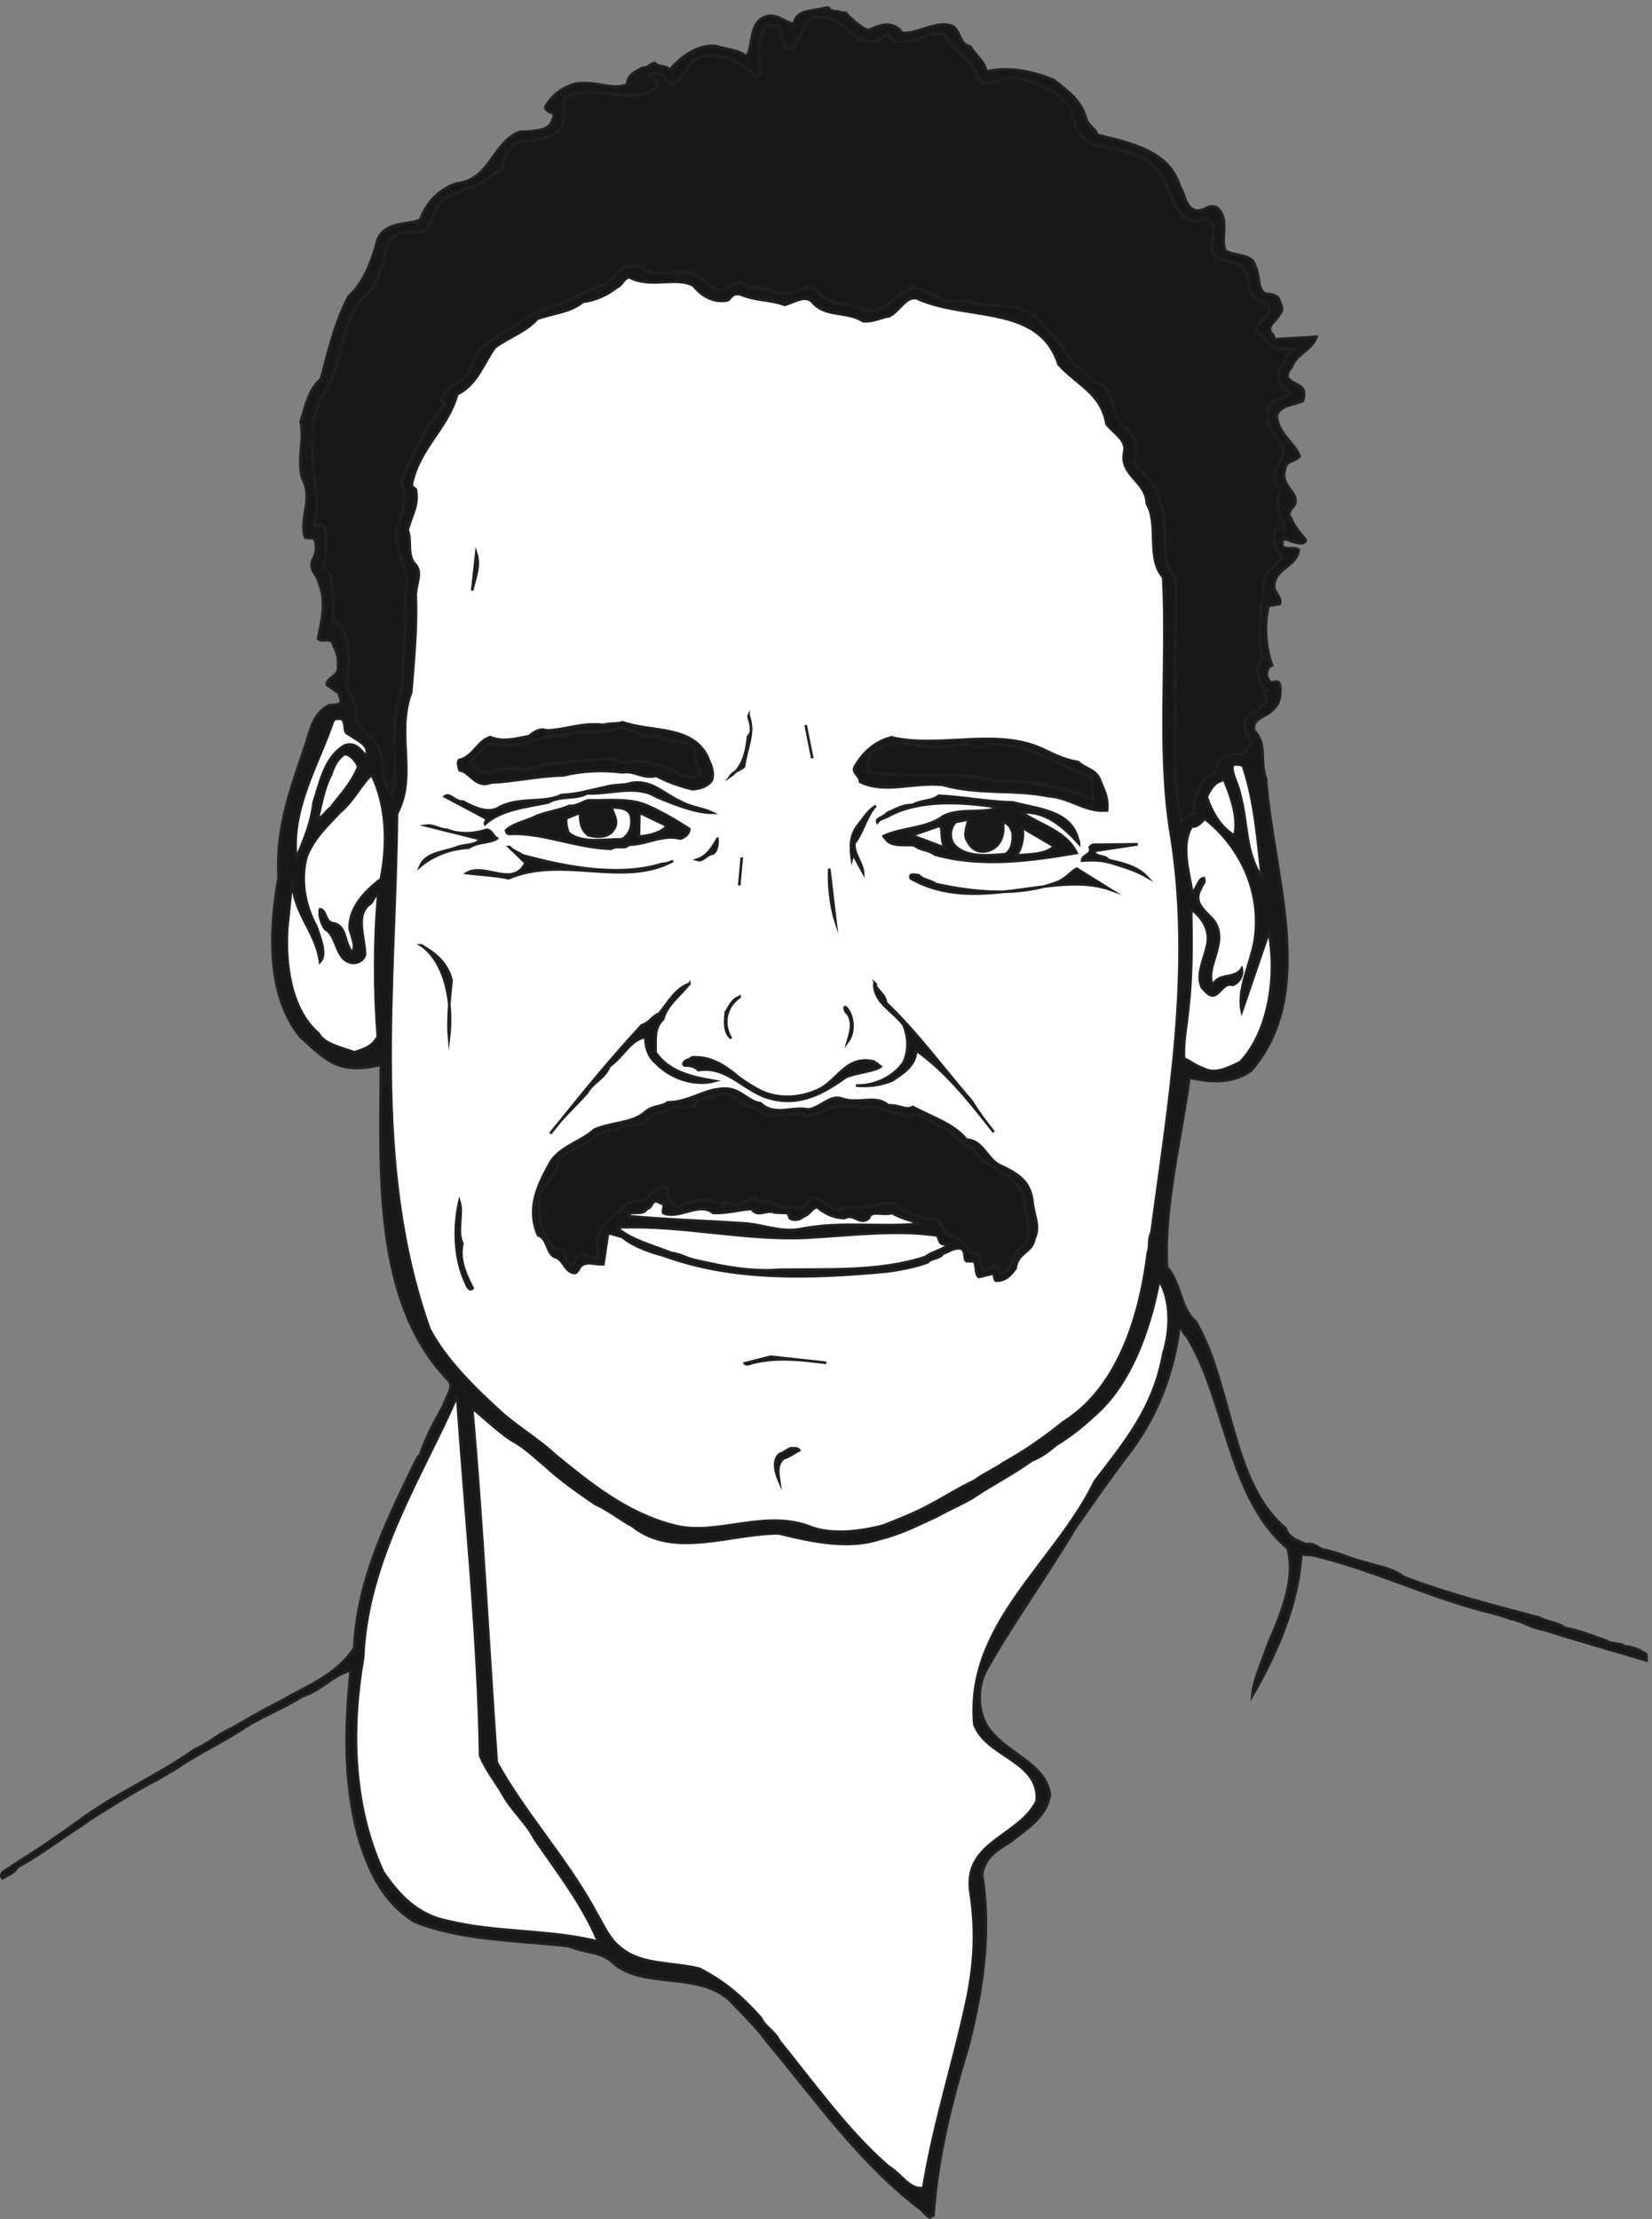 <svg xmlns="http://www.w3.org/2000/svg" xml:space="preserve" width="629.095" height="844.778"><rect width="100%" height="100%" fill="#808080" stroke="none"/><path d="M2372.67 6329.66c2.93-16.09 26.33-8.77 36.56-16.09h11.7c16.09-17.55 42.42-42.41 64.36-49.72 33.63 13.16 57.03 26.32 89.21 2.92 2.92-2.92 7.31-10.23 7.31-10.23 42.41-7.32 99.45 39.48 147.71 17.55 21.94-17.55 17.55-51.19 48.27-57.04 14.62-24.87 39.48-40.95 46.79-71.66 59.97 14.62 133.09 1.46 193.05-24.87 42.42-33.63 78.98-58.5 93.6-115.54 8.78-17.55 24.87-23.4 30.72-40.95 95.06-23.4 204.75-45.33 235.46-146.25 16.09-23.4 14.63-62.88 46.8-70.2 26.33-2.92 38.02 21.94 61.42 7.32 36.57-33.64 5.85-90.68 23.41-122.85 29.25-16.09 76.04-8.78 83.36-40.95 16.08-29.25 5.85-68.74 30.71-81.9 19.02 0 38.02-5.85 40.95-21.94 4.39-11.7 11.7-26.33 0-35.1-8.77-21.94-35.1-29.25-26.33-52.65 4.4-5.85 10.24-7.31 10.24-20.48l121.39 7.32c-14.63-40.95-57.04-46.8-71.66-87.75-8.78-8.78-16.09-24.87-8.78-32.18 13.16-16.09 38.03-16.09 43.88-36.56 1.46-13.16 0-29.25-7.32-29.25-24.85-10.24-61.42-10.24-70.19-40.95 4.38-52.65 49.72-74.59 65.81-115.54-13.17-16.09-40.95-11.7-42.42-38.02-14.62-46.8 39.49-62.89 29.25-97.99-7.3-13.16-26.32-26.33-11.7-40.95 10.24-26.33 26.33-42.41 42.42-62.89-4.39-16.09-26.33-7.31-43.88-2.92-5.85 2.92-13.16 5.85-19.01 5.85-5.85-4.39-4.38-13.17-4.38-20.48 10.23-11.7 33.63 0 46.79-10.24-2.92-46.8-74.59-55.57-70.2-108.22 4.39-20.48 21.94-27.79 16.09-46.8l-32.18-5.85c-13.16-52.65-8.77-119.93 10.25-169.65-10.25-4.39-17.56-14.63-14.63-33.64 4.38-7.31 5.85-10.24 10.23-16.09 5.85 0 21.94 8.78 26.33-4.38 4.39-27.79 0-54.12-16.09-68.74-19.01-26.33-65.81-26.33-57.04-64.35 38.03-39.49 14.63-86.29 33.64-138.94 20.48-277.87 149.18-611.32-42.41-833.62-52.65-39.49-121.39-33.64-176.96-20.48-23.4-176.96-73.13-365.62-64.35-542.59 40.95-46.8 38.03-118.46 81.9-155.02 105.3-178.43 100.91-462.15 257.4-592.31 8.77-26.33 32.17-35.1 58.5-45.34 23.4 2.92 30.71-7.31 45.33-14.63 51.19-10.23 83.37-27.78 125.78-38.02 38.03-11.7 74.59-16.09 108.22-40.95 122.85-48.26 269.1-84.83 389.04-117 24.86-13.16 52.64-13.16 73.11-29.25 42.42-7.31 78.98-23.4 118.48-36.56 16.07-11.7 38.02-4.39 52.64-16.09 26.32-1.46 43.88-11.7 61.42-21.94 1.46-5.85 1.46-11.7 1.46-19.01-95.06 29.25-193.05 55.57-292.5 87.75-38.02 5.85-61.42 24.86-97.98 32.17-38.02 14.63-67.27 19.02-106.77 30.72-162.33 46.8-299.81 114.07-463.61 152.1-16.09 0-21.94 0-27.79 2.92-7.31-143.32-73.12-291.04-140.4-406.57 2.93 43.87 27.8 95.06 42.42 140.4 36.56 86.28 84.82 193.05 58.5 282.26-171.12 143.32-176.96 429.97-289.58 608.4-13.16 8.77-10.24 24.86-20.47 20.47-16.09-131.62-67.28-255.93-138.94-351-57.04-74.58-106.76-146.25-157.95-219.37-84.83-141.86-178.43-270.56-255.93-408.04-24.87-48.26-24.87-108.22 0-155.02 51.18-84.83 168.18-105.3 182.8-200.37-10.23-68.73-76.05-103.83-114.07-136.01-40.95-24.86-73.13-45.34-80.44-93.601 27.79-171.11 0-339.297-40.95-497.25-49.72-160.867-87.75-323.207-97.99-478.239-4.38-1.46-10.23-5.851-10.23-5.851-16.09 8.781-20.48 21.941-38.03 32.18-171.11 134.55-289.58 305.66-427.05 469.461-29.25 40.949-62.88 73.132-96.53 108.23-90.67 103.832-266.17 36.563-352.46 125.77-36.55 26.332-73.12 21.941-119.92 40.949-150.63 17.551-307.13 16.094-441.68 70.203-86.29 52.648-131.62 141.859-162.34 248.628-40.943 159.41-36.552 310.05-20.47 470.92-52.645-14.62-83.352-57.04-138.934-74.59-57.039-36.56-122.848-59.96-175.5-96.52-64.352-40.95-125.77-68.74-187.199-111.15-20.469-11.7-36.559-21.94-52.649-30.71-67.273-35.1-124.312-71.67-182.812-108.23-17.551-10.24-23.399-17.55-40.949-27.79-58.5-38.02-111.153-78.97-175.5-114.07-10.239-17.551-29.25-23.398-43.875-32.18-13.165 17.551 20.472 26.33 29.25 36.57 67.273 40.95 134.546 87.75 193.046 130.16 105.297 77.51 223.77 127.24 326.137 200.36 43.883 19.01 65.813 43.88 109.692 62.89 49.718 29.25 96.519 55.57 140.398 77.51 73.121 42.41 162.34 76.05 209.135 152.1 8.78 203.29 102.37 381.71 181.35 545.51 4.38 2.93 7.31 7.32 7.31 7.32 19.01 57.03 43.87 97.98 67.28 141.86 5.84 23.4 30.71 49.72 14.62 70.2-220.84 225.22-194.51 608.4-194.51 903.82-57.04-13.16-108.224-16.08-156.482 17.55-30.711 20.48-46.801 39.49-73.133 61.43-99.449 121.39-89.211 310.05-62.879 459.22-8.781 141.87 36.559 257.4 78.969 383.18 14.633 51.19 26.332 89.21 67.281 108.22 13.161 0 30.711 1.47 32.168 10.24 0 5.85-5.847 16.09-5.847 23.4l-35.102 24.86c0 21.94 39.492 24.87 32.18 55.58 2.922 32.17-10.238 46.8-16.09 65.81-10.238 13.16-30.707-1.46-40.949 10.24 10.242 51.19 24.859 103.84 2.922 159.41-4.383 23.4-29.25 36.56-19.012 64.35 13.16 24.86 13.16 46.8 4.391 62.89-5.852 2.92-16.09 0-24.86 2.92-19.019 52.65 24.86 111.15-8.781 169.65-14.621 59.97 7.309 109.69-4.391 162.34 16.09 49.73 21.942 89.21 58.5 122.85 21.942 84.83 42.422 166.73 78.981 235.46 45.334 40.95 67.274 103.84 83.364 163.8 24.85 52.65 87.75 39.49 121.38 55.58 19.01 51.19 55.57 87.75 103.84 103.84 97.98 10.23 102.37 117 181.35 147.71 32.18 1.46 78.97 1.46 90.68 26.32 4.38 11.7 7.3 16.09 7.3 24.87-8.77 5.85-23.39 5.85-24.86 20.47 16.09 27.79 40.95 49.73 68.74 59.96 57.04 24.87 124.32-17.54 165.26 4.39 1.47 26.33 23.4 36.57 43.88 46.8 19.02 1.47 21.93 11.7 35.1 14.63 10.24-13.16 33.63-5.85 43.87-20.48 26.33 33.64 76.05 73.13 130.16 68.74 30.72-10.24 68.74-10.24 89.22-30.71 19.01 32.17 7.31 93.6 49.72 112.61 33.64 16.09 62.89-16.09 84.83-19.01 4.38 16.08 10.23 24.86 24.87 32.17 27.78 8.78 52.64 10.24 76.04 16.09" style="fill:#191818;fill-opacity:1;fill-rule:evenodd;stroke:none" transform="matrix(.133 0 0 -.133 .045 844.57)"/><path d="M2372.67 6329.66c2.93-16.09 26.33-8.77 36.56-16.09h11.7c16.09-17.55 42.42-42.41 64.36-49.72 33.63 13.16 57.03 26.32 89.21 2.92 2.92-2.92 7.31-10.23 7.31-10.23 42.41-7.32 99.45 39.48 147.71 17.55 21.94-17.55 17.55-51.19 48.27-57.04 14.62-24.87 39.48-40.95 46.79-71.66 59.97 14.62 133.09 1.46 193.05-24.87 42.42-33.63 78.98-58.5 93.6-115.54 8.78-17.55 24.87-23.4 30.72-40.95 95.06-23.4 204.75-45.33 235.46-146.25 16.09-23.4 14.63-62.88 46.8-70.2 26.33-2.92 38.02 21.94 61.42 7.32 36.57-33.64 5.85-90.68 23.41-122.85 29.25-16.09 76.04-8.78 83.36-40.95 16.08-29.25 5.85-68.74 30.71-81.9 19.02 0 38.02-5.85 40.95-21.94 4.39-11.7 11.7-26.33 0-35.1-8.77-21.94-35.1-29.25-26.33-52.65 4.4-5.85 10.24-7.31 10.24-20.48l121.39 7.32c-14.63-40.95-57.04-46.8-71.66-87.75-8.78-8.78-16.09-24.87-8.78-32.18 13.16-16.09 38.03-16.09 43.88-36.56 1.46-13.16 0-29.25-7.32-29.25-24.85-10.24-61.42-10.24-70.19-40.95 4.38-52.65 49.72-74.59 65.81-115.54-13.17-16.09-40.95-11.7-42.42-38.02-14.62-46.8 39.49-62.89 29.25-97.99-7.3-13.16-26.32-26.33-11.7-40.95 10.24-26.33 26.33-42.41 42.42-62.89-4.39-16.09-26.33-7.31-43.88-2.92-5.85 2.92-13.16 5.85-19.01 5.85-5.85-4.39-4.38-13.17-4.38-20.48 10.23-11.7 33.63 0 46.79-10.24-2.92-46.8-74.59-55.57-70.2-108.22 4.39-20.48 21.94-27.79 16.09-46.8l-32.18-5.85c-13.16-52.65-8.77-119.93 10.25-169.65-10.25-4.39-17.56-14.63-14.63-33.64 4.38-7.31 5.85-10.24 10.23-16.09 5.85 0 21.94 8.78 26.33-4.38 4.39-27.79 0-54.12-16.09-68.74-19.01-26.33-65.81-26.33-57.04-64.35 38.03-39.49 14.63-86.29 33.64-138.94 20.48-277.87 149.18-611.32-42.41-833.62-52.65-39.49-121.39-33.64-176.96-20.48-23.4-176.96-73.13-365.62-64.35-542.59 40.95-46.8 38.03-118.46 81.9-155.02 105.3-178.43 100.91-462.15 257.4-592.31 8.77-26.33 32.17-35.1 58.5-45.34 23.4 2.92 30.71-7.31 45.33-14.63 51.19-10.23 83.37-27.78 125.78-38.02 38.03-11.7 74.59-16.09 108.22-40.95 122.85-48.26 269.1-84.83 389.04-117 24.86-13.16 52.64-13.16 73.11-29.25 42.42-7.31 78.98-23.4 118.48-36.56 16.07-11.7 38.02-4.39 52.64-16.09 26.32-1.46 43.88-11.7 61.42-21.94 1.46-5.85 1.46-11.7 1.46-19.01-95.06 29.25-193.05 55.57-292.5 87.75-38.02 5.85-61.42 24.86-97.98 32.17-38.02 14.63-67.27 19.02-106.77 30.72-162.33 46.8-299.81 114.07-463.61 152.1-16.09 0-21.94 0-27.79 2.92-7.31-143.32-73.12-291.04-140.4-406.57 2.93 43.87 27.8 95.06 42.42 140.4 36.56 86.28 84.82 193.05 58.5 282.26-171.12 143.32-176.96 429.97-289.58 608.4-13.16 8.77-10.24 24.86-20.47 20.47-16.09-131.62-67.28-255.93-138.94-351-57.04-74.58-106.76-146.25-157.95-219.37-84.83-141.86-178.43-270.56-255.93-408.04-24.87-48.26-24.87-108.22 0-155.02 51.18-84.83 168.18-105.3 182.8-200.37-10.23-68.73-76.05-103.83-114.07-136.01-40.95-24.86-73.13-45.34-80.44-93.601 27.79-171.11 0-339.297-40.95-497.25-49.72-160.867-87.75-323.207-97.99-478.239-4.38-1.46-10.23-5.851-10.23-5.851-16.09 8.781-20.48 21.941-38.03 32.18-171.11 134.55-289.58 305.66-427.05 469.461-29.25 40.949-62.88 73.132-96.53 108.23-90.67 103.832-266.17 36.563-352.46 125.77-36.55 26.332-73.12 21.941-119.92 40.949-150.63 17.551-307.13 16.094-441.68 70.203-86.29 52.648-131.62 141.859-162.34 248.628-40.943 159.41-36.552 310.05-20.47 470.92-52.645-14.62-83.352-57.04-138.934-74.59-57.039-36.56-122.848-59.96-175.5-96.52-64.352-40.95-125.77-68.74-187.199-111.15-20.469-11.7-36.559-21.94-52.649-30.71-67.273-35.1-124.312-71.67-182.812-108.23-17.551-10.24-23.399-17.55-40.949-27.79-58.5-38.02-111.153-78.97-175.5-114.07-10.239-17.551-29.25-23.398-43.875-32.18-13.165 17.551 20.472 26.33 29.25 36.57 67.273 40.95 134.546 87.75 193.046 130.16 105.297 77.51 223.77 127.24 326.137 200.36 43.883 19.01 65.813 43.88 109.692 62.89 49.718 29.25 96.519 55.57 140.398 77.51 73.121 42.41 162.34 76.05 209.135 152.1 8.78 203.29 102.37 381.71 181.35 545.51 4.38 2.93 7.31 7.32 7.31 7.32 19.01 57.03 43.87 97.98 67.28 141.86 5.84 23.4 30.71 49.72 14.62 70.2-220.84 225.22-194.51 608.4-194.51 903.82-57.04-13.16-108.224-16.08-156.482 17.55-30.711 20.48-46.801 39.49-73.133 61.43-99.449 121.39-89.211 310.05-62.879 459.22-8.781 141.87 36.559 257.4 78.969 383.18 14.633 51.19 26.332 89.21 67.281 108.22 13.161 0 30.711 1.47 32.168 10.24 0 5.85-5.847 16.09-5.847 23.4l-35.102 24.86c0 21.94 39.492 24.87 32.18 55.58 2.922 32.17-10.238 46.8-16.09 65.81-10.238 13.16-30.707-1.46-40.949 10.24 10.242 51.19 24.859 103.84 2.922 159.41-4.383 23.4-29.25 36.56-19.012 64.35 13.16 24.86 13.16 46.8 4.391 62.89-5.852 2.92-16.09 0-24.86 2.92-19.019 52.65 24.86 111.15-8.781 169.65-14.621 59.97 7.309 109.69-4.391 162.34 16.09 49.73 21.942 89.21 58.5 122.85 21.942 84.83 42.422 166.73 78.981 235.46 45.334 40.95 67.274 103.84 83.364 163.8 24.85 52.65 87.75 39.49 121.38 55.58 19.01 51.19 55.57 87.75 103.84 103.84 97.98 10.23 102.37 117 181.35 147.71 32.18 1.46 78.97 1.46 90.68 26.32 4.38 11.7 7.3 16.09 7.3 24.87-8.77 5.85-23.39 5.85-24.86 20.47 16.09 27.79 40.95 49.73 68.74 59.96 57.04 24.87 124.32-17.54 165.26 4.39 1.47 26.33 23.4 36.57 43.88 46.8 19.02 1.47 21.93 11.7 35.1 14.63 10.24-13.16 33.63-5.85 43.87-20.48 26.33 33.64 76.05 73.13 130.16 68.74 30.72-10.24 68.74-10.24 89.22-30.71 19.01 32.17 7.31 93.6 49.72 112.61 33.64 16.09 62.89-16.09 84.83-19.01 4.38 16.08 10.23 24.86 24.87 32.17 27.78 8.78 52.64 10.24 76.04 16.09z" style="fill:none;stroke:#231f20;stroke-width:7.5;stroke-linecap:butt;stroke-linejoin:miter;stroke-miterlimit:10;stroke-dasharray:none;stroke-opacity:1" transform="matrix(.133 0 0 -.133 .045 844.57)"/><path d="M2341.72 6301.58c78.98 2.92 100.91-86.29 169.65-68.74 14.63 5.85 19.01 19.02 30.71 20.48 8.78-10.24 4.39-24.86 26.33-21.94 52.65-8.77 84.82 32.17 134.55 20.48 30.71-51.19 83.36-71.67 96.52-124.32 4.39-5.85 8.78-8.77 13.17-16.08 40.95-4.39 74.58 32.17 130.16 7.31 59.96-19.02 112.61-42.41 133.09-109.69 0-36.56 29.25-59.96 55.57-74.59 78.98-11.7 168.19-26.32 200.36-99.45 24.87-45.34 30.72-100.91 78.98-115.54 23.4-8.77 39.49 10.24 51.19 1.47 29.25-32.18-7.32-73.13 13.16-99.45 26.32-27.79 68.74-11.7 89.21-46.8 17.55-27.79 2.93-70.2 36.56-83.37 16.09-2.92 26.33-13.16 32.18-20.47 7.31-33.64-40.95-38.03-36.56-70.2 16.08-10.24 24.86-21.94 36.56-35.1 21.94-20.48 51.19-10.24 73.12-14.63-24.86-8.77-24.86-43.87-46.8-58.5-1.46-23.4 7.32-52.65 21.94-58.5 8.78-1.46 13.16-4.38 16.09-5.85-5.85-20.47-49.73-13.16-62.89-36.56-26.32-65.81 35.1-96.52 42.41-136.01-13.16-26.33-36.56-61.43-26.32-87.75 7.31-10.24 20.47-16.09 14.62-21.94-20.47-45.34 4.39-77.51 16.09-109.69-10.24 0-23.4 7.32-32.17-5.85-8.78-33.63 5.85-57.03 21.93-73.12-17.55-29.25-54.11-43.88-52.65-76.05-5.85-73.13-20.47-150.64-4.38-210.6-5.85-19.01-21.94-30.71-13.17-49.73 5.85-21.93 10.24-39.48 26.33-48.26-19.01-8.77 13.16-27.79-8.78-38.02-17.55-10.24-26.32-26.33-42.41-30.72-16.09-16.08-16.09-40.95-5.85-52.65 7.31-13.16 17.55-24.86 7.31-35.1-10.23-11.7-13.16-17.55-17.55-24.86-24.86 2.93-51.18-5.85-71.66-19.01-1.46-24.86-11.7-40.95-30.71-43.88-19.01-11.7-19.01-32.17-32.18-48.26-5.85-24.86-14.62-40.95-5.85-58.5-16.08-2.92-21.93-14.62-36.56-20.47-35.1 147.71-10.24 298.35-20.47 444.6 2.92 84.82 5.85 171.11 2.92 247.16-57.04 67.27-10.24 166.72-51.19 234 1.47 39.49-30.71 46.8-39.48 73.12-17.55 5.85-29.25 29.25-26.33 42.42 10.24 33.63 0 61.42-20.47 77.51-52.65 32.17-32.18 125.77-90.68 136.01-26.32 19.01-38.02 36.56-64.35 52.65-27.79 46.8-57.04 78.98-93.6 119.93-51.19 68.73-144.79 30.71-217.91 62.88-71.66-20.47-100.91 36.57-155.03 35.1-45.33-26.32-73.12-71.66-125.77-65.81-43.88 27.79-102.38 8.78-133.09 49.73-14.63 17.55-38.03 20.47-58.5 11.7-26.33-17.55-58.5-14.63-83.36-4.39-27.79 16.09-58.5 0-83.37 24.86-23.4 0-32.17-16.09-48.26-20.47-32.17-11.7-51.19 24.86-73.12 36.56-43.88 30.71-100.92-4.39-150.64 16.09-1.46 0-2.93 4.38-5.85 10.23-14.63 8.78-46.8 5.85-58.5 0-21.94-11.7-29.25-33.63-51.19-48.26-58.5-16.09-103.84-51.19-163.8-65.81-33.64-13.16-57.04-23.4-86.29-46.8-38.02-21.94-73.12-43.88-106.76-68.74-29.25-32.17-24.86-78.97-67.27-99.45-26.33-14.62-36.57-26.32-48.27-51.19l11.7-13.16c-58.5-61.42-92.13-141.86-125.77-219.37 14.62-46.8 7.31-86.29-11.7-133.09-13.16-70.2 43.87-118.46 21.94-182.81 5.85-73.13 0-137.48-5.85-209.14 2.92-39.49-4.39-76.05-13.17-106.76-23.4-95.07 0-181.35-16.08-270.57-40.95 46.8-11.7 131.63-64.35 172.58-20.48 14.62-32.18 29.25-40.95 51.19 8.77 33.63-14.63 62.88-24.875 89.21 2.934 52.65 13.175 125.77-16.078 174.04-7.32 10.23-16.09 7.31-23.398 10.23 1.457 45.34 0 96.53-8.782 138.94-5.851 16.09-16.089 11.7-20.468 21.94 11.699 35.1 11.699 81.9 4.379 114.07-14.622 11.7-24.86 0-32.172 1.47 29.25 87.75-19.008 178.42 2.922 261.78-17.551 40.95 14.628 67.28 13.167 99.45 74.583 83.37 54.114 234 137.475 305.67 30.71 23.4 32.18 58.5 49.73 90.67 0 36.56 13.16 62.89 38.02 78.98 32.18 14.62 58.5 0 87.75 13.16 5.85 38.02 26.33 68.74 54.11 93.6 30.72 10.24 52.65 23.4 83.37 32.17 29.25 16.09 45.33 30.72 73.12 46.8 4.39 33.64 19.01 62.89 48.26 78.98 36.57 1.46 87.75 8.77 109.69 26.32 35.1 26.33 14.63 71.67 20.48 97.99 86.28 49.73 185.73-29.25 269.1 33.64-2.93 16.09-13.17 23.4-26.33 30.71 5.85 10.24 33.64 8.78 39.49 2.93 13.16-10.24 10.24-26.33 29.25-26.33 42.41 16.09 33.64 74.59 95.06 78.98 61.43 7.31 105.3-20.48 141.86-57.04 10.24-4.39 16.09 10.24 14.63 20.48-11.7 39.48-8.78 80.43 11.7 121.38 14.62 1.46 33.64 8.78 39.49 0l17.55-58.5c5.85-5.85 20.47-8.77 26.32 1.46 24.86 30.72 24.86 83.37 68.74 84.83" style="fill:#191818;fill-opacity:1;fill-rule:evenodd;stroke:none" transform="matrix(.133 0 0 -.133 .045 844.57)"/><path d="M2341.72 6301.58c78.98 2.92 100.91-86.29 169.65-68.74 14.63 5.85 19.01 19.02 30.71 20.48 8.78-10.24 4.39-24.86 26.33-21.94 52.65-8.77 84.82 32.17 134.55 20.48 30.71-51.19 83.36-71.67 96.52-124.32 4.39-5.85 8.78-8.77 13.17-16.08 40.95-4.39 74.58 32.17 130.16 7.31 59.96-19.02 112.61-42.41 133.09-109.69 0-36.56 29.25-59.96 55.57-74.59 78.98-11.7 168.19-26.32 200.36-99.45 24.87-45.34 30.72-100.91 78.98-115.54 23.4-8.77 39.49 10.24 51.19 1.47 29.25-32.18-7.32-73.13 13.16-99.45 26.32-27.79 68.74-11.7 89.21-46.8 17.55-27.79 2.93-70.2 36.56-83.37 16.09-2.92 26.33-13.16 32.18-20.47 7.31-33.64-40.95-38.03-36.56-70.2 16.08-10.24 24.86-21.94 36.56-35.1 21.94-20.48 51.19-10.24 73.12-14.63-24.86-8.77-24.86-43.87-46.8-58.5-1.46-23.4 7.32-52.65 21.94-58.5 8.78-1.46 13.16-4.38 16.09-5.85-5.85-20.47-49.73-13.16-62.89-36.56-26.32-65.81 35.1-96.52 42.41-136.01-13.16-26.33-36.56-61.43-26.32-87.75 7.31-10.24 20.47-16.09 14.62-21.94-20.47-45.34 4.39-77.51 16.09-109.69-10.24 0-23.4 7.32-32.17-5.85-8.78-33.63 5.85-57.03 21.93-73.12-17.55-29.25-54.11-43.88-52.65-76.05-5.85-73.13-20.47-150.64-4.38-210.6-5.85-19.01-21.94-30.71-13.17-49.73 5.85-21.93 10.24-39.48 26.33-48.26-19.01-8.77 13.16-27.79-8.78-38.02-17.55-10.24-26.32-26.33-42.41-30.72-16.09-16.08-16.09-40.95-5.85-52.65 7.31-13.16 17.55-24.86 7.31-35.1-10.23-11.7-13.16-17.55-17.55-24.86-24.86 2.93-51.18-5.85-71.66-19.01-1.46-24.86-11.7-40.95-30.71-43.88-19.01-11.7-19.01-32.17-32.18-48.26-5.85-24.86-14.62-40.95-5.85-58.5-16.08-2.92-21.93-14.62-36.56-20.47-35.1 147.71-10.24 298.35-20.47 444.6 2.92 84.82 5.85 171.11 2.92 247.16-57.04 67.27-10.24 166.72-51.19 234 1.47 39.49-30.71 46.8-39.48 73.12-17.55 5.85-29.25 29.25-26.33 42.42 10.24 33.63 0 61.42-20.47 77.51-52.65 32.17-32.18 125.77-90.68 136.01-26.32 19.01-38.02 36.56-64.35 52.65-27.79 46.8-57.04 78.98-93.6 119.93-51.19 68.73-144.79 30.71-217.91 62.88-71.66-20.47-100.91 36.57-155.03 35.1-45.33-26.32-73.12-71.66-125.77-65.81-43.88 27.79-102.38 8.78-133.09 49.73-14.63 17.55-38.03 20.47-58.5 11.7-26.33-17.55-58.5-14.63-83.36-4.39-27.79 16.09-58.5 0-83.37 24.86-23.4 0-32.17-16.09-48.26-20.47-32.17-11.7-51.19 24.86-73.12 36.56-43.88 30.71-100.92-4.39-150.64 16.09-1.46 0-2.93 4.38-5.85 10.23-14.63 8.78-46.8 5.85-58.5 0-21.94-11.7-29.25-33.63-51.19-48.26-58.5-16.09-103.84-51.19-163.8-65.81-33.64-13.16-57.04-23.4-86.29-46.8-38.02-21.94-73.12-43.88-106.76-68.74-29.25-32.17-24.86-78.97-67.27-99.45-26.33-14.62-36.57-26.32-48.27-51.19l11.7-13.16c-58.5-61.42-92.13-141.86-125.77-219.37 14.62-46.8 7.31-86.29-11.7-133.09-13.16-70.2 43.87-118.46 21.94-182.81 5.85-73.13 0-137.48-5.85-209.14 2.92-39.49-4.39-76.05-13.17-106.76-23.4-95.07 0-181.35-16.08-270.57-40.95 46.8-11.7 131.63-64.35 172.58-20.48 14.62-32.18 29.25-40.95 51.19 8.77 33.63-14.63 62.88-24.875 89.21 2.934 52.65 13.175 125.77-16.078 174.04-7.32 10.23-16.09 7.31-23.398 10.23 1.457 45.34 0 96.53-8.782 138.94-5.851 16.09-16.089 11.7-20.468 21.94 11.699 35.1 11.699 81.9 4.379 114.07-14.622 11.7-24.86 0-32.172 1.47 29.25 87.75-19.008 178.42 2.922 261.78-17.551 40.95 14.628 67.28 13.167 99.45 74.583 83.37 54.114 234 137.475 305.67 30.71 23.4 32.18 58.5 49.73 90.67 0 36.56 13.16 62.89 38.02 78.98 32.18 14.62 58.5 0 87.75 13.16 5.85 38.02 26.33 68.74 54.11 93.6 30.72 10.24 52.65 23.4 83.37 32.17 29.25 16.09 45.33 30.72 73.12 46.8 4.39 33.64 19.01 62.89 48.26 78.98 36.57 1.46 87.75 8.77 109.69 26.32 35.1 26.33 14.63 71.67 20.48 97.99 86.28 49.73 185.73-29.25 269.1 33.64-2.93 16.09-13.17 23.4-26.33 30.71 5.85 10.24 33.64 8.78 39.49 2.93 13.16-10.24 10.24-26.33 29.25-26.33 42.41 16.09 33.64 74.59 95.06 78.98 61.43 7.31 105.3-20.48 141.86-57.04 10.24-4.39 16.09 10.24 14.63 20.48-11.7 39.48-8.78 80.43 11.7 121.38 14.62 1.46 33.64 8.78 39.49 0l17.55-58.5c5.85-5.85 20.47-8.77 26.32 1.46 24.86 30.72 24.86 83.37 68.74 84.83z" style="fill:none;stroke:#231f20;stroke-width:7.5;stroke-linecap:butt;stroke-linejoin:miter;stroke-miterlimit:10;stroke-dasharray:none;stroke-opacity:1" transform="matrix(.133 0 0 -.133 .045 844.57)"/><path d="M1801.72 5556.38c59.96-32.18 131.63 2.93 182.81-23.4 23.4-29.25 58.5-51.19 99.45-42.41 11.7 10.23 13.17 20.47 33.64 17.55 49.73-20.48 86.29-14.63 128.7-30.72 30.71 8.78 57.04 29.25 78.98 8.78 36.56-45.34 97.98-24.86 146.25-55.58 30.71-1.46 48.26 10.24 74.58 14.63 30.72 16.09 46.8 57.04 77.52 51.19 141.86-65.82 351-14.63 406.57-188.67 49.73-57.03 122.85-81.9 137.48-171.11 21.93-27.79 57.03-45.34 51.18-77.51-16.08-70.2 62.89-84.83 64.35-150.64 35.1-59.96-1.46-157.95 46.8-210.6 13.17-250.09-17.55-503.1 23.4-742.95 59.97-378.79-7.31-760.5-57.03-1133.44-10.24-19.01-2.93-36.56-10.24-57.03-24.86-198.9-92.14-391.95-242.78-485.55-52.65-42.42-108.22-81.9-169.65-115.54-29.25-20.48-61.42-33.64-83.36-51.19-46.8-21.94-84.82-46.8-131.62-71.66-43.88-23.4-86.29-39.49-130.17-57.04-65.81-17.55-144.78-26.32-203.28-5.85-134.55 55.58-272.03-26.32-394.88 5.85-137.48 35.1-239.85 119.93-340.76 201.83-45.34 42.41-99.45 74.58-149.18 117-77.51 70.2-163.8 153.56-210.6 242.77-168.19 470.93-97.99 987.19-93.6 1475.66 58.5 109.69-4.39 229.62 40.95 348.08 7.31 93.6 16.09 178.42 13.16 272.02-2.92 32.18 20.48 65.82 0 92.14-27.78 26.33-10.23 70.2-23.4 99.45 10.24 42.41 32.18 68.74 23.4 117-5.85 4.39-10.23 5.85-11.7 13.16 20.48 105.3 102.38 159.42 130.17 258.87 58.5 29.25 74.58 89.21 108.22 134.55 42.41 30.71 89.21 45.33 121.39 81.9 48.26 16.08 95.06 19.01 130.16 48.26 38.03 4.39 73.13 21.94 96.53 40.95 17.55 7.31 20.47 27.79 36.56 29.25" style="fill:#fff;fill-opacity:1;fill-rule:evenodd;stroke:none" transform="matrix(.133 0 0 -.133 .045 844.57)"/><path d="M1801.72 5556.38c59.96-32.18 131.63 2.93 182.81-23.4 23.4-29.25 58.5-51.19 99.45-42.41 11.7 10.23 13.17 20.47 33.64 17.55 49.73-20.48 86.29-14.63 128.7-30.72 30.71 8.78 57.04 29.25 78.98 8.78 36.56-45.34 97.98-24.86 146.25-55.58 30.71-1.46 48.26 10.24 74.58 14.63 30.72 16.09 46.8 57.04 77.52 51.19 141.86-65.82 351-14.63 406.57-188.67 49.73-57.03 122.85-81.9 137.48-171.11 21.93-27.79 57.03-45.34 51.18-77.51-16.08-70.2 62.89-84.83 64.35-150.64 35.1-59.96-1.46-157.95 46.8-210.6 13.17-250.09-17.55-503.1 23.4-742.95 59.97-378.79-7.31-760.5-57.03-1133.44-10.24-19.01-2.93-36.56-10.24-57.03-24.86-198.9-92.14-391.95-242.78-485.55-52.65-42.42-108.22-81.9-169.65-115.54-29.25-20.48-61.42-33.64-83.36-51.19-46.8-21.94-84.82-46.8-131.62-71.66-43.88-23.4-86.29-39.49-130.17-57.04-65.81-17.55-144.78-26.32-203.28-5.85-134.55 55.58-272.03-26.32-394.88 5.85-137.48 35.1-239.85 119.93-340.76 201.83-45.34 42.41-99.45 74.58-149.18 117-77.51 70.2-163.8 153.56-210.6 242.77-168.19 470.93-97.99 987.19-93.6 1475.66 58.5 109.69-4.39 229.62 40.95 348.08 7.31 93.6 16.09 178.42 13.16 272.02-2.92 32.18 20.48 65.82 0 92.14-27.78 26.33-10.23 70.2-23.4 99.45 10.24 42.41 32.18 68.74 23.4 117-5.85 4.39-10.23 5.85-11.7 13.16 20.48 105.3 102.38 159.42 130.17 258.87 58.5 29.25 74.58 89.21 108.22 134.55 42.41 30.71 89.21 45.33 121.39 81.9 48.26 16.08 95.06 19.01 130.16 48.26 38.03 4.39 73.13 21.94 96.53 40.95 17.55 7.31 20.47 27.79 36.56 29.25z" style="fill:none;stroke:#231f20;stroke-width:7.5;stroke-linecap:butt;stroke-linejoin:miter;stroke-miterlimit:10;stroke-dasharray:none;stroke-opacity:1" transform="matrix(.133 0 0 -.133 .045 844.57)"/><path d="M1363.24 4766.54c11.7-36.56-2.93-68.74-11.7-106.76l11.7 106.76" style="fill:#191818;fill-opacity:1;fill-rule:evenodd;stroke:none" transform="matrix(.133 0 0 -.133 .045 844.57)"/><path d="M1363.24 4766.54c11.7-36.56-2.93-68.74-11.7-106.76z" style="fill:none;stroke:#231f20;stroke-width:7.5;stroke-linecap:butt;stroke-linejoin:miter;stroke-miterlimit:10;stroke-dasharray:none;stroke-opacity:1" transform="matrix(.133 0 0 -.133 .045 844.57)"/><path d="M2143 4302.14c19.01-49.73-5.85-92.14-13.16-146.25-13.17-11.7-29.25-13.16-39.49-27.79 36.56 24.86 46.8 71.66 51.19 114.08 20.47 16.08-1.47 54.11 1.46 59.96" style="fill:#191818;fill-opacity:1;fill-rule:evenodd;stroke:none" transform="matrix(.133 0 0 -.133 .045 844.57)"/><path d="M2143 4302.14c19.01-49.73-5.85-92.14-13.16-146.25-13.17-11.7-29.25-13.16-39.49-27.79 36.56 24.86 46.8 71.66 51.19 114.08 20.47 16.08-1.47 54.11 1.46 59.96z" style="fill:none;stroke:#231f20;stroke-width:7.5;stroke-linecap:butt;stroke-linejoin:miter;stroke-miterlimit:10;stroke-dasharray:none;stroke-opacity:1" transform="matrix(.133 0 0 -.133 .045 844.57)"/><path d="M963.637 4292.78h13.16c16.09-8.78 2.93-39.49 20.48-43.88 24.863-19.01 61.423-29.25 51.183-62.88-16.08 16.08-29.25 40.95-61.425 30.71-57.039-33.64-68.738-99.45-89.211-162.34-8.777-67.27-26.328-102.37-49.726-160.87-16.09 141.86 62.886 267.63 106.757 396.33 2.93 1.47 8.782 2.93 8.782 2.93" style="fill:#fff;fill-opacity:1;fill-rule:evenodd;stroke:none" transform="matrix(.133 0 0 -.133 .045 844.57)"/><path d="M963.637 4292.78h13.16c16.09-8.78 2.93-39.49 20.48-43.88 24.863-19.01 61.423-29.25 51.183-62.88-16.08 16.08-29.25 40.95-61.425 30.71-57.039-33.64-68.738-99.45-89.211-162.34-8.777-67.27-26.328-102.37-49.726-160.87-16.09 141.86 62.886 267.63 106.757 396.33 2.93 1.47 8.782 2.93 8.782 2.93z" style="fill:none;stroke:#231f20;stroke-width:7.5;stroke-linecap:butt;stroke-linejoin:miter;stroke-miterlimit:10;stroke-dasharray:none;stroke-opacity:1" transform="matrix(.133 0 0 -.133 .045 844.57)"/><path d="M1782.28 4282.7c39.49-13.16 80.43-16.09 121.39-23.4 58.5-10.24 106.76-30.71 127.24-89.21 10.23-20.48 13.16-45.34 4.38-57.04-14.62-16.09-33.63-20.48-52.65-21.94-38.02 8.78-73.12 21.94-103.84 38.03-42.41-8.78-59.96 16.08-96.52 10.23-59.96 7.32-115.55 4.39-169.65-8.77-73.13-1.46-138.94-17.55-207.68-20.48-43.87-17.55-58.5 30.72-89.22 35.1-4.38 11.7-8.77 32.18 4.4 30.72 38.01 14.62 46.8 52.65 83.36 64.35 36.56-16.09 78.97-2.93 111.15 2.92 14.63 13.16 35.09 23.4 48.25 16.09 57.05 1.46 102.39 23.4 163.81 16.09 23.4 5.85 36.57 1.46 55.58 7.31" style="fill:#191818;fill-opacity:1;fill-rule:evenodd;stroke:none" transform="matrix(.133 0 0 -.133 .045 844.57)"/><path d="M1782.28 4282.7c39.49-13.16 80.43-16.09 121.39-23.4 58.5-10.24 106.76-30.71 127.24-89.21 10.23-20.48 13.16-45.34 4.38-57.04-14.62-16.09-33.63-20.48-52.65-21.94-38.02 8.78-73.12 21.94-103.84 38.03-42.41-8.78-59.96 16.08-96.52 10.23-59.96 7.32-115.55 4.39-169.65-8.77-73.13-1.46-138.94-17.55-207.68-20.48-43.87-17.55-58.5 30.72-89.22 35.1-4.38 11.7-8.77 32.18 4.4 30.72 38.01 14.62 46.8 52.65 83.36 64.35 36.56-16.09 78.97-2.93 111.15 2.92 14.63 13.16 35.09 23.4 48.25 16.09 57.05 1.46 102.39 23.4 163.81 16.09 23.4 5.85 36.57 1.46 55.58 7.31z" style="fill:none;stroke:#231f20;stroke-width:7.5;stroke-linecap:butt;stroke-linejoin:miter;stroke-miterlimit:10;stroke-dasharray:none;stroke-opacity:1" transform="matrix(.133 0 0 -.133 .045 844.57)"/><path d="m2306.44 4274.78 19.01-95.06-19.01 95.06" style="fill:#191818;fill-opacity:1;fill-rule:evenodd;stroke:none" transform="matrix(.133 0 0 -.133 .045 844.57)"/><path d="m2306.44 4274.78 19.01-95.06z" style="fill:none;stroke:#231f20;stroke-width:7.5;stroke-linecap:butt;stroke-linejoin:miter;stroke-miterlimit:10;stroke-dasharray:none;stroke-opacity:1" transform="matrix(.133 0 0 -.133 .045 844.57)"/><path d="M1767.88 4268.3c38.03-1.46 70.2-32.18 118.46-23.4 30.72-29.25 83.37-2.93 103.84-42.41-5.85-30.72 16.09-49.73 14.63-70.2-46.8-21.94-84.83 30.71-134.55 29.25-38.03 24.86-80.44-8.78-111.16 16.08-77.51 0-133.08-10.23-206.21-16.08-43.87-26.33-78.97-2.93-127.24-16.09-39.48-16.09-65.81 0-83.36 23.4 26.33 10.24 33.64 54.11 70.2 51.19 80.44-17.55 133.09 30.71 200.36 24.86 49.73 21.94 112.62-2.93 155.03 23.4" style="fill:#191818;fill-opacity:1;fill-rule:evenodd;stroke:none" transform="matrix(.133 0 0 -.133 .045 844.57)"/><path d="M1767.88 4268.3c38.03-1.46 70.2-32.18 118.46-23.4 30.72-29.25 83.37-2.93 103.84-42.41-5.85-30.72 16.09-49.73 14.63-70.2-46.8-21.94-84.83 30.71-134.55 29.25-38.03 24.86-80.44-8.78-111.16 16.08-77.51 0-133.08-10.23-206.21-16.08-43.87-26.33-78.97-2.93-127.24-16.09-39.48-16.09-65.81 0-83.36 23.4 26.33 10.24 33.64 54.11 70.2 51.19 80.44-17.55 133.09 30.71 200.36 24.86 49.73 21.94 112.62-2.93 155.03 23.4z" style="fill:none;stroke:#231f20;stroke-width:7.5;stroke-linecap:butt;stroke-linejoin:miter;stroke-miterlimit:10;stroke-dasharray:none;stroke-opacity:1" transform="matrix(.133 0 0 -.133 .045 844.57)"/><path d="M2551.23 4239.5c146.25-33.64 310.05 32.18 446.06-39.49 32.18-14.62 57.04-26.32 89.22-30.71 20.47-20.48 51.18-20.48 62.88-52.65 13.17-32.18 23.4-49.73 20.48-86.29-62.89-5.85-105.3 36.56-168.19 40.95-102.37 20.48-198.9 2.93-302.74 32.18-83.36 8.77-165.26-26.33-236.92 8.77 0 17.55-21.94 24.86-16.09 40.95 23.4 42.41 57.04 73.13 105.3 86.29" style="fill:#191818;fill-opacity:1;fill-rule:evenodd;stroke:none" transform="matrix(.133 0 0 -.133 .045 844.57)"/><path d="M2551.23 4239.5c146.25-33.64 310.05 32.18 446.06-39.49 32.18-14.62 57.04-26.32 89.22-30.71 20.47-20.48 51.18-20.48 62.88-52.65 13.17-32.18 23.4-49.73 20.48-86.29-62.89-5.85-105.3 36.56-168.19 40.95-102.37 20.48-198.9 2.93-302.74 32.18-83.36 8.77-165.26-26.33-236.92 8.77 0 17.55-21.94 24.86-16.09 40.95 23.4 42.41 57.04 73.13 105.3 86.29z" style="fill:none;stroke:#231f20;stroke-width:7.5;stroke-linecap:butt;stroke-linejoin:miter;stroke-miterlimit:10;stroke-dasharray:none;stroke-opacity:1" transform="matrix(.133 0 0 -.133 .045 844.57)"/><path d="M2554.84 4224.38c64.35 0 122.85-27.79 185.74-5.85 36.56 7.31 61.42-17.55 86.29 0 111.15 11.7 200.36-58.5 292.5-90.68 13.16-20.47 2.92-45.33 10.23-65.81-81.9 33.64-181.35 57.04-273.48 51.19-127.24 38.02-257.4 1.46-371.48 30.71 0 26.33 1.46 57.04 26.32 64.35 16.09 8.78 27.79 10.24 43.88 16.09" style="fill:#191818;fill-opacity:1;fill-rule:evenodd;stroke:none" transform="matrix(.133 0 0 -.133 .045 844.57)"/><path d="M2554.84 4224.38c64.35 0 122.85-27.79 185.74-5.85 36.56 7.31 61.42-17.55 86.29 0 111.15 11.7 200.36-58.5 292.5-90.68 13.16-20.47 2.92-45.33 10.23-65.81-81.9 33.64-181.35 57.04-273.48 51.19-127.24 38.02-257.4 1.46-371.48 30.71 0 26.33 1.46 57.04 26.32 64.35 16.09 8.78 27.79 10.24 43.88 16.09z" style="fill:none;stroke:#231f20;stroke-width:7.5;stroke-linecap:butt;stroke-linejoin:miter;stroke-miterlimit:10;stroke-dasharray:none;stroke-opacity:1" transform="matrix(.133 0 0 -.133 .045 844.57)"/><path d="M985.957 4191.98c17.553-1.46 32.183-19.01 39.493-36.56-20.49-49.73-48.274-76.05-78.985-117-14.617-10.24-24.86-30.72-36.559-30.72 10.239 40.95 17.551 87.75 38.02 125.78 8.781 29.25 20.48 45.34 38.031 58.5" style="fill:#fff;fill-opacity:1;fill-rule:evenodd;stroke:none" transform="matrix(.133 0 0 -.133 .045 844.57)"/><path d="M985.957 4191.98c17.553-1.46 32.183-19.01 39.493-36.56-20.49-49.73-48.274-76.05-78.985-117-14.617-10.24-24.86-30.72-36.559-30.72 10.239 40.95 17.551 87.75 38.02 125.78 8.781 29.25 20.48 45.34 38.031 58.5z" style="fill:none;stroke:#231f20;stroke-width:7.5;stroke-linecap:butt;stroke-linejoin:miter;stroke-miterlimit:10;stroke-dasharray:none;stroke-opacity:1" transform="matrix(.133 0 0 -.133 .045 844.57)"/><path d="M3530.44 4161.74c8.78 0 27.79 1.46 29.25-7.31 33.64-102.38 40.95-212.07 52.65-314.44-48.26 70.2-39.49 156.49-62.89 239.85-5.85 29.25-27.79 62.89-19.01 81.9" style="fill:#fff;fill-opacity:1;fill-rule:evenodd;stroke:none" transform="matrix(.133 0 0 -.133 .045 844.57)"/><path d="M3530.44 4161.74c8.78 0 27.79 1.46 29.25-7.31 33.64-102.38 40.95-212.07 52.65-314.44-48.26 70.2-39.49 156.49-62.89 239.85-5.85 29.25-27.79 62.89-19.01 81.9z" style="fill:none;stroke:#231f20;stroke-width:7.5;stroke-linecap:butt;stroke-linejoin:miter;stroke-miterlimit:10;stroke-dasharray:none;stroke-opacity:1" transform="matrix(.133 0 0 -.133 .045 844.57)"/><path d="M1063.72 4132.22c45.34-90.68 45.34-204.75 26.33-298.35-48.27-36.56-92.144-84.83-89.22-143.33 7.31-24.86 19.01-51.18 7.31-65.81-23.402 24.86-14.624 70.2-49.722 81.9-30.711 1.46-21.941 38.03-42.41 40.95-4.391-19.01 4.379-40.95 14.621-57.04 36.559-19.01 27.789-89.21 77.511-96.52 19.02-1.46 33.64 10.24 36.57 23.4 0 52.65-30.72 117 17.55 147.71 7.31 10.24 10.24 21.94 20.47 24.86-11.7-125.77-11.7-274.95-1.46-406.57-14.62-30.71-45.34-38.03-67.28-45.34-39.482 14.63-86.283 23.4-102.373 54.11-80.441 68.74-96.531 200.37-89.211 305.67 5.852 49.72 8.77 92.13 14.621 133.08 0-92.13 67.278-146.25 78.981-234 20.469 21.94 0 68.74-10.242 100.92-33.641 59.96-46.801 136.01-27.789 201.82 21.941 54.11 59.961 87.75 95.058 125.78 38.035 30.71 62.895 83.36 90.685 106.76" style="fill:#fff;fill-opacity:1;fill-rule:evenodd;stroke:none" transform="matrix(.133 0 0 -.133 .045 844.57)"/><path d="M1063.72 4132.22c45.34-90.68 45.34-204.75 26.33-298.35-48.27-36.56-92.144-84.83-89.22-143.33 7.31-24.86 19.01-51.18 7.31-65.81-23.402 24.86-14.624 70.2-49.722 81.9-30.711 1.46-21.941 38.03-42.41 40.95-4.391-19.01 4.379-40.95 14.621-57.04 36.559-19.01 27.789-89.21 77.511-96.52 19.02-1.46 33.64 10.24 36.57 23.4 0 52.65-30.72 117 17.55 147.71 7.31 10.24 10.24 21.94 20.47 24.86-11.7-125.77-11.7-274.95-1.46-406.57-14.62-30.71-45.34-38.03-67.28-45.34-39.482 14.63-86.283 23.4-102.373 54.11-80.441 68.74-96.531 200.37-89.211 305.67 5.852 49.72 8.77 92.13 14.621 133.08 0-92.13 67.278-146.25 78.981-234 20.469 21.94 0 68.74-10.242 100.92-33.641 59.96-46.801 136.01-27.789 201.82 21.941 54.11 59.961 87.75 95.058 125.78 38.035 30.71 62.895 83.36 90.685 106.76z" style="fill:none;stroke:#231f20;stroke-width:7.5;stroke-linecap:butt;stroke-linejoin:miter;stroke-miterlimit:10;stroke-dasharray:none;stroke-opacity:1" transform="matrix(.133 0 0 -.133 .045 844.57)"/><path d="M3504.52 4117.83c19.01-45.34 42.41-111.15 29.25-159.41-38.03 23.4-62.89 62.88-78.98 111.15 10.24 20.47 21.94 40.95 40.95 45.33 5.85 4.39 7.32 5.86 8.78 2.93" style="fill:#fff;fill-opacity:1;fill-rule:evenodd;stroke:none" transform="matrix(.133 0 0 -.133 .045 844.57)"/><path d="M3504.52 4117.83c19.01-45.34 42.41-111.15 29.25-159.41-38.03 23.4-62.89 62.88-78.98 111.15 10.24 20.47 21.94 40.95 40.95 45.33 5.85 4.39 7.32 5.86 8.78 2.93z" style="fill:none;stroke:#231f20;stroke-width:7.5;stroke-linecap:butt;stroke-linejoin:miter;stroke-miterlimit:10;stroke-dasharray:none;stroke-opacity:1" transform="matrix(.133 0 0 -.133 .045 844.57)"/><path d="M1806.76 4108.47c58.5 11.7 96.53-33.64 141.86-52.65 30.72-17.55 59.97-17.55 90.68-32.18-48.26 0-109.69 24.87-159.41 45.34-57.04 36.56-133.09 7.31-198.91 10.24-38.02-19.01-73.12-4.39-112.61-26.33-65.81-13.16-134.55-20.47-179.89-61.42-2.92 7.31 8.78 7.31 0 17.55l-115.53 61.42c14.62 11.7 29.25-16.08 52.65-14.62 29.25-16.09 67.27-33.64 96.52-20.48 59.96 36.57 133.09 13.17 185.74 39.49 45.34 1.46 86.29 14.63 122.85 21.94 27.79 8.77 52.65 4.39 76.05 11.7" style="fill:#191818;fill-opacity:1;fill-rule:evenodd;stroke:none" transform="matrix(.133 0 0 -.133 .045 844.57)"/><path d="M1806.76 4108.47c58.5 11.7 96.53-33.64 141.86-52.65 30.72-17.55 59.97-17.55 90.68-32.18-48.26 0-109.69 24.87-159.41 45.34-57.04 36.56-133.09 7.31-198.91 10.24-38.02-19.01-73.12-4.39-112.61-26.33-65.81-13.16-134.55-20.47-179.89-61.42-2.92 7.31 8.78 7.31 0 17.55l-115.53 61.42c14.62 11.7 29.25-16.08 52.65-14.62 29.25-16.09 67.27-33.64 96.52-20.48 59.96 36.57 133.09 13.17 185.74 39.49 45.34 1.46 86.29 14.63 122.85 21.94 27.79 8.77 52.65 4.39 76.05 11.7z" style="fill:none;stroke:#231f20;stroke-width:7.5;stroke-linecap:butt;stroke-linejoin:miter;stroke-miterlimit:10;stroke-dasharray:none;stroke-opacity:1" transform="matrix(.133 0 0 -.133 .045 844.57)"/><path d="M2687.32 4072.46c68.73-2.93 138.93-17.55 212.06-19.01 80.44-20.48 166.73-24.87 187.19-106.77 2.93-5.85 2.93-11.7 2.93-11.7-43.87 48.27-96.52 95.07-163.79 89.22 55.56-36.57 127.24-54.12 156.49-115.54-130.18-21.94-272.04-42.41-406.58-4.39-17.55 14.63-38.03 10.24-58.5 26.33-26.33 2.92-65.82-5.85-81.91 19.01-2.92 1.46-5.84 7.31-5.84 7.31 51.18 24.86 122.84 20.48 171.11 57.04 49.73 24.86 109.68 5.85 159.41 24.86-103.84 16.09-226.68 24.86-317.36-24.86-13.16-7.31-23.4-7.31-30.71-17.55-5.86 11.7 17.55 13.16 27.79 26.32 29.25 13.17 45.33 23.4 73.12 23.4 26.32 14.63 55.57 10.24 74.59 26.33" style="fill:#191818;fill-opacity:1;fill-rule:evenodd;stroke:none" transform="matrix(.133 0 0 -.133 .045 844.57)"/><path d="M2687.32 4072.46c68.73-2.93 138.93-17.55 212.06-19.01 80.44-20.48 166.73-24.87 187.19-106.77 2.93-5.85 2.93-11.7 2.93-11.7-43.87 48.27-96.52 95.07-163.79 89.22 55.56-36.57 127.24-54.12 156.49-115.54-130.18-21.94-272.04-42.41-406.58-4.39-17.55 14.63-38.03 10.24-58.5 26.33-26.33 2.92-65.82-5.85-81.91 19.01-2.92 1.46-5.84 7.31-5.84 7.31 51.18 24.86 122.84 20.48 171.11 57.04 49.73 24.86 109.68 5.85 159.41 24.86-103.84 16.09-226.68 24.86-317.36-24.86-13.16-7.31-23.4-7.31-30.71-17.55-5.86 11.7 17.55 13.16 27.79 26.32 29.25 13.17 45.33 23.4 73.12 23.4 26.32 14.63 55.57 10.24 74.59 26.33z" style="fill:none;stroke:#231f20;stroke-width:7.5;stroke-linecap:butt;stroke-linejoin:miter;stroke-miterlimit:10;stroke-dasharray:none;stroke-opacity:1" transform="matrix(.133 0 0 -.133 .045 844.57)"/><path d="M1685.08 4059.5c55.58-1.45 118.46 7.32 169.65-16.09 45.34-20.46 81.9-42.41 118.46-65.8 0-14.63-13.16-23.4-24.86-27.79-52.65 13.16-97.99-17.55-147.71-17.55-16.09-14.63-33.64 0-51.19-11.7-102.38 2.93-200.36 48.25-291.04 42.41-5.85 0-8.77 4.39-10.24 10.23 21.94 20.49 58.5 26.34 90.68 42.42 30.71 11.69 65.81 16.08 90.67 27.78 23.4-1.45 39.49 13.16 55.58 16.09" style="fill:#191818;fill-opacity:1;fill-rule:evenodd;stroke:none" transform="matrix(.133 0 0 -.133 .045 844.57)"/><path d="M1685.08 4059.5c55.58-1.45 118.46 7.32 169.65-16.09 45.34-20.46 81.9-42.41 118.46-65.8 0-14.63-13.16-23.4-24.86-27.79-52.65 13.16-97.99-17.55-147.71-17.55-16.09-14.63-33.64 0-51.19-11.7-102.38 2.93-200.36 48.25-291.04 42.41-5.85 0-8.77 4.39-10.24 10.23 21.94 20.49 58.5 26.34 90.68 42.42 30.71 11.69 65.81 16.08 90.67 27.78 23.4-1.45 39.49 13.16 55.58 16.09z" style="fill:none;stroke:#231f20;stroke-width:7.5;stroke-linecap:butt;stroke-linejoin:miter;stroke-miterlimit:10;stroke-dasharray:none;stroke-opacity:1" transform="matrix(.133 0 0 -.133 .045 844.57)"/><path d="M2504.44 4041.5c-26.33-33.64-33.64-73.13-58.5-105.3-1.46-32.18 23.4-57.04 24.86-83.36l-24.86 45.33c-4.39 1.47-5.85 0-7.31-5.85-4.39 32.18-5.85 64.35 16.08 93.6 17.55 21.94 30.72 43.88 49.73 55.58" style="fill:#191818;fill-opacity:1;fill-rule:evenodd;stroke:none" transform="matrix(.133 0 0 -.133 .045 844.57)"/><path d="M2504.44 4041.5c-26.33-33.64-33.64-73.13-58.5-105.3-1.46-32.18 23.4-57.04 24.86-83.36l-24.86 45.33c-4.39 1.47-5.85 0-7.31-5.85-4.39 32.18-5.85 64.35 16.08 93.6 17.55 21.94 30.72 43.88 49.73 55.58z" style="fill:none;stroke:#231f20;stroke-width:7.5;stroke-linecap:butt;stroke-linejoin:miter;stroke-miterlimit:10;stroke-dasharray:none;stroke-opacity:1" transform="matrix(.133 0 0 -.133 .045 844.57)"/><path d="M1752.76 4040.06c17.54-2.93 43.88 0 52.65-23.4 7.3-29.25-2.93-57.04-24.86-68.74-51.19 0-117-13.16-153.57 19.01-5.85 17.55-7.31 29.25-5.85 40.95l39.49 16.09c0-23.4 1.46-48.26 23.4-64.35 29.25-8.77 59.96-4.39 71.67 14.63 20.47 27.78-5.87 49.72-2.93 65.81" style="fill:#fff;fill-opacity:1;fill-rule:evenodd;stroke:none" transform="matrix(.133 0 0 -.133 .045 844.57)"/><path d="M1752.76 4040.06c17.54-2.93 43.88 0 52.65-23.4 7.3-29.25-2.93-57.04-24.86-68.74-51.19 0-117-13.16-153.57 19.01-5.85 17.55-7.31 29.25-5.85 40.95l39.49 16.09c0-23.4 1.46-48.26 23.4-64.35 29.25-8.77 59.96-4.39 71.67 14.63 20.47 27.78-5.87 49.72-2.93 65.81z" style="fill:none;stroke:#231f20;stroke-width:7.5;stroke-linecap:butt;stroke-linejoin:miter;stroke-miterlimit:10;stroke-dasharray:none;stroke-opacity:1" transform="matrix(.133 0 0 -.133 .045 844.57)"/><path d="m1830.52 4024.22 78.98-38.03c-19.02-21.93-52.65-27.78-80.44-30.71l1.46 68.74" style="fill:#fff;fill-opacity:1;fill-rule:evenodd;stroke:none" transform="matrix(.133 0 0 -.133 .045 844.57)"/><path d="m1830.52 4024.22 78.98-38.03c-19.02-21.93-52.65-27.78-80.44-30.71z" style="fill:none;stroke:#231f20;stroke-width:7.5;stroke-linecap:butt;stroke-linejoin:miter;stroke-miterlimit:10;stroke-dasharray:none;stroke-opacity:1" transform="matrix(.133 0 0 -.133 .045 844.57)"/><path d="M3449.8 4006.22c96.53-76.05 165.26-204.75 141.86-351-13.16-70.2-49.72-136.01-36.56-200.36l77.51 226.68c23.4-122.85 1.47-283.72-81.9-371.47-36.56-17.55-73.12-36.56-106.76-17.55-21.94 7.31-33.64 19.01-54.11 27.79-2.93 45.33 7.31 93.6 11.7 140.4 11.7 99.45 10.23 190.12 8.77 286.65 27.79-20.48 57.04-57.04 45.34-103.84-8.78-42.41-32.18-81.9-14.63-119.93 11.71-11.7 20.48-26.32 36.57-21.93 20.47 10.23 27.79 36.56 51.19 29.25 20.47 7.31 30.71 29.25 26.32 46.8-20.47-32.18-67.27-10.24-83.36-48.27-23.4 55.58 46.8 121.39 4.39 184.28-23.4 29.25-62.89 49.72-38.03 93.6 4.39 13.16 13.16 14.62 8.77 29.25-16.08 0-19.01-29.25-33.63-40.95-8.78 58.5-33.64 134.55-1.47 188.66 19.02-1.46 26.33 13.16 38.03 21.94" style="fill:#fff;fill-opacity:1;fill-rule:evenodd;stroke:none" transform="matrix(.133 0 0 -.133 .045 844.57)"/><path d="M3449.8 4006.22c96.53-76.05 165.26-204.75 141.86-351-13.16-70.2-49.72-136.01-36.56-200.36l77.51 226.68c23.4-122.85 1.47-283.72-81.9-371.47-36.56-17.55-73.12-36.56-106.76-17.55-21.94 7.31-33.64 19.01-54.11 27.79-2.93 45.33 7.31 93.6 11.7 140.4 11.7 99.45 10.23 190.12 8.77 286.65 27.79-20.48 57.04-57.04 45.34-103.84-8.78-42.41-32.18-81.9-14.63-119.93 11.71-11.7 20.48-26.32 36.57-21.93 20.47 10.23 27.79 36.56 51.19 29.25 20.47 7.31 30.71 29.25 26.32 46.8-20.47-32.18-67.27-10.24-83.36-48.27-23.4 55.58 46.8 121.39 4.39 184.28-23.4 29.25-62.89 49.72-38.03 93.6 4.39 13.16 13.16 14.62 8.77 29.25-16.08 0-19.01-29.25-33.63-40.95-8.78 58.5-33.64 134.55-1.47 188.66 19.02-1.46 26.33 13.16 38.03 21.94z" style="fill:none;stroke:#231f20;stroke-width:7.5;stroke-linecap:butt;stroke-linejoin:miter;stroke-miterlimit:10;stroke-dasharray:none;stroke-opacity:1" transform="matrix(.133 0 0 -.133 .045 844.57)"/><path d="M2770.12 4006.22c5.84-8.78-16.09-42.41 0-64.35 13.16-24.86 32.18-32.18 55.58-27.79 43.87 11.7 49.72 52.65 45.33 83.36 16.09-4.38 21.94-13.16 27.79-30.71 2.93-24.86-2.92-51.19-20.47-61.42-52.65-4.39-115.54-10.24-147.72 27.78-14.62 20.48-10.24 49.73 5.85 64.35 11.7 2.93 24.86 2.93 33.64 8.78" style="fill:#fff;fill-opacity:1;fill-rule:evenodd;stroke:none" transform="matrix(.133 0 0 -.133 .045 844.57)"/><path d="M2770.12 4006.22c5.84-8.78-16.09-42.41 0-64.35 13.16-24.86 32.18-32.18 55.58-27.79 43.87 11.7 49.72 52.65 45.33 83.36 16.09-4.38 21.94-13.16 27.79-30.71 2.93-24.86-2.92-51.19-20.47-61.42-52.65-4.39-115.54-10.24-147.72 27.78-14.62 20.48-10.24 49.73 5.85 64.35 11.7 2.93 24.86 2.93 33.64 8.78z" style="fill:none;stroke:#231f20;stroke-width:7.5;stroke-linecap:butt;stroke-linejoin:miter;stroke-miterlimit:10;stroke-dasharray:none;stroke-opacity:1" transform="matrix(.133 0 0 -.133 .045 844.57)"/><path d="M1220.68 3986.78c21.94 2.93 38.03-11.7 58.5-11.7 38.03-14.63 78.98-11.7 114.08 0 13.16 0 17.55-17.55 29.25-24.86-17.55-13.17-55.58-8.78-80.44-26.33-52.65-2.92-102.38-21.94-138.94-52.65 17.55 40.95 73.13 39.49 109.69 55.58 20.47 5.85 54.11 4.38 59.96 21.93l-152.1 38.03" style="fill:#191818;fill-opacity:1;fill-rule:evenodd;stroke:none" transform="matrix(.133 0 0 -.133 .045 844.57)"/><path d="M1220.68 3986.78c21.94 2.93 38.03-11.7 58.5-11.7 38.03-14.63 78.98-11.7 114.08 0 13.16 0 17.55-17.55 29.25-24.86-17.55-13.17-55.58-8.78-80.44-26.33-52.65-2.92-102.38-21.94-138.94-52.65 17.55 40.95 73.13 39.49 109.69 55.58 20.47 5.85 54.11 4.38 59.96 21.93z" style="fill:none;stroke:#231f20;stroke-width:7.5;stroke-linecap:butt;stroke-linejoin:miter;stroke-miterlimit:10;stroke-dasharray:none;stroke-opacity:1" transform="matrix(.133 0 0 -.133 .045 844.57)"/><path d="M2690.92 3986.78c8.78-8.78 1.46-42.41 13.16-62.89l-93.6 35.1 80.44 27.79" style="fill:#fff;fill-opacity:1;fill-rule:evenodd;stroke:none" transform="matrix(.133 0 0 -.133 .045 844.57)"/><path d="M2690.92 3986.78c8.78-8.78 1.46-42.41 13.16-62.89l-93.6 35.1z" style="fill:none;stroke:#231f20;stroke-width:7.5;stroke-linecap:butt;stroke-linejoin:miter;stroke-miterlimit:10;stroke-dasharray:none;stroke-opacity:1" transform="matrix(.133 0 0 -.133 .045 844.57)"/><path d="m2925.64 3981.74 92.14-54.11c-26.33-24.87-70.2-21.94-108.23-26.33 16.09 20.48 23.4 58.5 16.09 80.44" style="fill:#fff;fill-opacity:1;fill-rule:evenodd;stroke:none" transform="matrix(.133 0 0 -.133 .045 844.57)"/><path d="m2925.64 3981.74 92.14-54.11c-26.33-24.87-70.2-21.94-108.23-26.33 16.09 20.48 23.4 58.5 16.09 80.44z" style="fill:none;stroke:#231f20;stroke-width:7.5;stroke-linecap:butt;stroke-linejoin:miter;stroke-miterlimit:10;stroke-dasharray:none;stroke-opacity:1" transform="matrix(.133 0 0 -.133 .045 844.57)"/><path d="M2053.72 3949.34c1.46-11.7 0-35.1-13.16-42.41-20.48-2.93-26.33-23.4-45.34-17.55 30.71 10.23 45.34 36.56 58.5 59.96" style="fill:#191818;fill-opacity:1;fill-rule:evenodd;stroke:none" transform="matrix(.133 0 0 -.133 .045 844.57)"/><path d="M2053.72 3949.34c1.46-11.7 0-35.1-13.16-42.41-20.48-2.93-26.33-23.4-45.34-17.55 30.71 10.23 45.34 36.56 58.5 59.96z" style="fill:none;stroke:#231f20;stroke-width:7.5;stroke-linecap:butt;stroke-linejoin:miter;stroke-miterlimit:10;stroke-dasharray:none;stroke-opacity:1" transform="matrix(.133 0 0 -.133 .045 844.57)"/><path d="m3135.88 3932.06 121.39 1.46-124.32-19.01c1.47-20.48 30.72-10.24 40.96-26.33 42.41-8.77 83.36-20.47 108.22-46.8-30.71 17.55-64.35 27.79-97.99 38.03-32.17 10.24-57.04 8.77-86.29 7.31 0 17.55 30.72 16.09 21.94 38.03 0 1.46 8.78 10.24 16.09 7.31" style="fill:#191818;fill-opacity:1;fill-rule:evenodd;stroke:none" transform="matrix(.133 0 0 -.133 .045 844.57)"/><path d="m3135.88 3932.06 121.39 1.46-124.32-19.01c1.47-20.48 30.72-10.24 40.96-26.33 42.41-8.77 83.36-20.47 108.22-46.8-30.71 17.55-64.35 27.79-97.99 38.03-32.17 10.24-57.04 8.77-86.29 7.31 0 17.55 30.72 16.09 21.94 38.03 0 1.46 8.78 10.24 16.09 7.31z" style="fill:none;stroke:#231f20;stroke-width:7.5;stroke-linecap:butt;stroke-linejoin:miter;stroke-miterlimit:10;stroke-dasharray:none;stroke-opacity:1" transform="matrix(.133 0 0 -.133 .045 844.57)"/><path d="M1459 3925.58c5.85-8.78 26.33-16.09 36.56-23.4 128.7-35.1 277.88-62.89 399.27-24.86 14.62 0 26.32 5.85 32.17 8.77-143.32-77.51-315.9 16.09-470.93-49.72-42.41 8.77-87.75 10.23-119.92 14.62 48.26 29.25 124.31-36.56 162.34 19.01 4.39 5.85 5.85 10.24 5.85 10.24l-46.8 45.34h1.46" style="fill:#191818;fill-opacity:1;fill-rule:evenodd;stroke:none" transform="matrix(.133 0 0 -.133 .045 844.57)"/><path d="M1459 3925.58c5.85-8.78 26.33-16.09 36.56-23.4 128.7-35.1 277.88-62.89 399.27-24.86 14.62 0 26.32 5.85 32.17 8.77-143.32-77.51-315.9 16.09-470.93-49.72-42.41 8.77-87.75 10.23-119.92 14.62 48.26 29.25 124.31-36.56 162.34 19.01 4.39 5.85 5.85 10.24 5.85 10.24l-46.8 45.34z" style="fill:none;stroke:#231f20;stroke-width:7.5;stroke-linecap:butt;stroke-linejoin:miter;stroke-miterlimit:10;stroke-dasharray:none;stroke-opacity:1" transform="matrix(.133 0 0 -.133 .045 844.57)"/><path d="m2123.56 3896.06-7.31-80.44 7.31 80.44" style="fill:#191818;fill-opacity:1;fill-rule:evenodd;stroke:none" transform="matrix(.133 0 0 -.133 .045 844.57)"/><path d="m2123.56 3896.06-7.31-80.44z" style="fill:none;stroke:#231f20;stroke-width:7.5;stroke-linecap:butt;stroke-linejoin:miter;stroke-miterlimit:10;stroke-dasharray:none;stroke-opacity:1" transform="matrix(.133 0 0 -.133 .045 844.57)"/><path d="m2374.11 3863.66 17.55-149.18c-14.62 43.88-20.48 112.62-17.55 149.18" style="fill:#191818;fill-opacity:1;fill-rule:evenodd;stroke:none" transform="matrix(.133 0 0 -.133 .045 844.57)"/><path d="m2374.11 3863.66 17.55-149.18c-14.62 43.88-20.48 112.62-17.55 149.18z" style="fill:none;stroke:#231f20;stroke-width:7.5;stroke-linecap:butt;stroke-linejoin:miter;stroke-miterlimit:10;stroke-dasharray:none;stroke-opacity:1" transform="matrix(.133 0 0 -.133 .045 844.57)"/><path d="m3082.59 3863.66 96.54-59.96c-162.34 58.5-381.72-76.05-571.84 32.17-5.86 16.09 13.16 10.24 23.39 8.78 13.16-14.63 33.64-13.17 48.27-24.87 114.07-24.86 239.85-36.56 349.53 5.85 24.86 10.24 36.57 29.25 54.11 38.03" style="fill:#191818;fill-opacity:1;fill-rule:evenodd;stroke:none" transform="matrix(.133 0 0 -.133 .045 844.57)"/><path d="m3082.59 3863.66 96.54-59.96c-162.34 58.5-381.72-76.05-571.84 32.17-5.86 16.09 13.16 10.24 23.39 8.78 13.16-14.63 33.64-13.17 48.27-24.87 114.07-24.86 239.85-36.56 349.53 5.85 24.86 10.24 36.57 29.25 54.11 38.03z" style="fill:none;stroke:#231f20;stroke-width:7.5;stroke-linecap:butt;stroke-linejoin:miter;stroke-miterlimit:10;stroke-dasharray:none;stroke-opacity:1" transform="matrix(.133 0 0 -.133 .045 844.57)"/><path d="M1206.28 3644.06c38.03-21.94 73.13-48.26 86.29-99.45-5.85-58.5-11.7-115.54-7.31-165.26 11.7 96.52-8.78 214.98-78.98 264.71" style="fill:#191818;fill-opacity:1;fill-rule:evenodd;stroke:none" transform="matrix(.133 0 0 -.133 .045 844.57)"/><path d="M1206.28 3644.06c38.03-21.94 73.13-48.26 86.29-99.45-5.85-58.5-11.7-115.54-7.31-165.26 11.7 96.52-8.78 214.98-78.98 264.71z" style="fill:none;stroke:#231f20;stroke-width:7.5;stroke-linecap:butt;stroke-linejoin:miter;stroke-miterlimit:10;stroke-dasharray:none;stroke-opacity:1" transform="matrix(.133 0 0 -.133 .045 844.57)"/><path d="M1973.08 3533.9c-26.33-33.64-64.35-59.96-74.59-100.91-27.79-26.33-20.47-58.5-21.94-95.07 38.03-57.03 108.23-71.66 169.66-81.9-59.97-16.08-127.24 8.78-168.19 51.19-21.94 17.55-30.72 46.8-30.72 74.59-42.41-7.31-64.35-57.04-102.37-83.36-14.63-36.57-49.73-46.8-64.35-76.05-39.49-43.88-73.13-73.13-105.3-117 83.36 103.83 166.72 207.67 261.79 310.05 23.4 7.31 26.32 23.4 49.72 33.63 26.33 30.72 46.8 71.67 86.29 84.83" style="fill:#191818;fill-opacity:1;fill-rule:evenodd;stroke:none" transform="matrix(.133 0 0 -.133 .045 844.57)"/><path d="M1973.08 3533.9c-26.33-33.64-64.35-59.96-74.59-100.91-27.79-26.33-20.47-58.5-21.94-95.07 38.03-57.03 108.23-71.66 169.66-81.9-59.97-16.08-127.24 8.78-168.19 51.19-21.94 17.55-30.72 46.8-30.72 74.59-42.41-7.31-64.35-57.04-102.37-83.36-14.63-36.57-49.73-46.8-64.35-76.05-39.49-43.88-73.13-73.13-105.3-117 83.36 103.83 166.72 207.67 261.79 310.05 23.4 7.31 26.32 23.4 49.72 33.63 26.33 30.72 46.8 71.67 86.29 84.83z" style="fill:none;stroke:#231f20;stroke-width:7.5;stroke-linecap:butt;stroke-linejoin:miter;stroke-miterlimit:10;stroke-dasharray:none;stroke-opacity:1" transform="matrix(.133 0 0 -.133 .045 844.57)"/><path d="M2504.44 3535.34c5.85-21.94 29.25-29.25 32.18-55.58 86.28-81.9 163.8-187.2 245.7-282.26 20.47-33.64 40.95-59.96 62.88-87.75-62.88 78.98-130.16 168.19-222.3 234-1.46-43.87-38.02-65.81-68.73-86.29-36.57-14.62-68.74-17.55-103.84-14.62 54.11-1.46 108.22 24.86 136.01 65.81 17.55 35.1 13.16 77.51 0 108.23-29.25 39.48-83.36 62.88-83.36 115.53 0 2.93 1.46 2.93 1.46 2.93" style="fill:#191818;fill-opacity:1;fill-rule:evenodd;stroke:none" transform="matrix(.133 0 0 -.133 .045 844.57)"/><path d="M2504.44 3535.34c5.85-21.94 29.25-29.25 32.18-55.58 86.28-81.9 163.8-187.2 245.7-282.26 20.47-33.64 40.95-59.96 62.88-87.75-62.88 78.98-130.16 168.19-222.3 234-1.46-43.87-38.02-65.81-68.73-86.29-36.57-14.62-68.74-17.55-103.84-14.62 54.11-1.46 108.22 24.86 136.01 65.81 17.55 35.1 13.16 77.51 0 108.23-29.25 39.48-83.36 62.88-83.36 115.53 0 2.93 1.46 2.93 1.46 2.93z" style="fill:none;stroke:#231f20;stroke-width:7.5;stroke-linecap:butt;stroke-linejoin:miter;stroke-miterlimit:10;stroke-dasharray:none;stroke-opacity:1" transform="matrix(.133 0 0 -.133 .045 844.57)"/><path d="M2117.08 3496.46c-32.18-23.4-49.73-64.35-29.25-109.69 2.92-5.85 5.85-8.77 5.85-8.77-20.48 16.08-19.01 43.87-16.09 74.58 11.7 17.55 17.55 36.57 39.49 43.88" style="fill:#191818;fill-opacity:1;fill-rule:evenodd;stroke:none" transform="matrix(.133 0 0 -.133 .045 844.57)"/><path d="M2117.08 3496.46c-32.18-23.4-49.73-64.35-29.25-109.69 2.92-5.85 5.85-8.77 5.85-8.77-20.48 16.08-19.01 43.87-16.09 74.58 11.7 17.55 17.55 36.57 39.49 43.88z" style="fill:none;stroke:#231f20;stroke-width:7.5;stroke-linecap:butt;stroke-linejoin:miter;stroke-miterlimit:10;stroke-dasharray:none;stroke-opacity:1" transform="matrix(.133 0 0 -.133 .045 844.57)"/><path d="M2420.91 3467.66c21.95-21.94 27.8-70.2 5.86-99.45 7.3 24.86 17.55 55.58 0 80.45-5.86 2.91-13.16 20.47-5.86 19" style="fill:#191818;fill-opacity:1;fill-rule:evenodd;stroke:none" transform="matrix(.133 0 0 -.133 .045 844.57)"/><path d="M2420.91 3467.66c21.95-21.94 27.8-70.2 5.86-99.45 7.3 24.86 17.55 55.58 0 80.45-5.86 2.91-13.16 20.47-5.86 19z" style="fill:none;stroke:#231f20;stroke-width:7.5;stroke-linecap:butt;stroke-linejoin:miter;stroke-miterlimit:10;stroke-dasharray:none;stroke-opacity:1" transform="matrix(.133 0 0 -.133 .045 844.57)"/><path d="M1987.48 3323.67c48.26 1.46 86.29-23.4 118.46-49.73 19.02-16.08 40.95-29.25 61.43-40.96 52.65-30.7 118.46-26.31 166.72-5.84 62.89 23.4 84.83 103.84 166.73 84.82 11.7-7.3 11.7-7.3 20.47-14.62-16.08-13.16-62.88-16.08-97.98-29.25-64.35-45.33-131.63-86.29-220.84-61.42-73.13 20.47-119.93 93.6-203.29 80.44-13.16 13.16-27.79 13.16-39.49 13.16-8.77 4.39 1.46 14.62 8.78 16.09 7.31 1.46 13.16 10.24 19.01 7.31" style="fill:#191818;fill-opacity:1;fill-rule:evenodd;stroke:none" transform="matrix(.133 0 0 -.133 .045 844.57)"/><path d="M1987.48 3323.67c48.26 1.46 86.29-23.4 118.46-49.73 19.02-16.08 40.95-29.25 61.43-40.96 52.65-30.7 118.46-26.31 166.72-5.84 62.89 23.4 84.83 103.84 166.73 84.82 11.7-7.3 11.7-7.3 20.47-14.62-16.08-13.16-62.88-16.08-97.98-29.25-64.35-45.33-131.63-86.29-220.84-61.42-73.13 20.47-119.93 93.6-203.29 80.44-13.16 13.16-27.79 13.16-39.49 13.16-8.77 4.39 1.46 14.62 8.78 16.09 7.31 1.46 13.16 10.24 19.01 7.31z" style="fill:none;stroke:#231f20;stroke-width:7.5;stroke-linecap:butt;stroke-linejoin:miter;stroke-miterlimit:10;stroke-dasharray:none;stroke-opacity:1" transform="matrix(.133 0 0 -.133 .045 844.57)"/><path d="M2075.32 3234.38c45.34 0 64.35-36.56 102.38-42.41 39.48-38.03 92.13-7.32 136.01-17.55 36.56 4.38 61.42 43.87 97.99 30.71 48.26-16.09 95.06 13.16 131.62-19.01 29.25 2.92 49.73-16.09 70.2-4.39 54.11-29.25 117-48.26 153.56-93.6 46.8-1.46 58.5-55.58 95.07-73.13 49.72-23.4 86.28-43.87 93.6-102.37 2.92-40.95 23.4-70.2 5.85-108.23-7.32-40.95-48.27-38.02-54.12-84.82-14.62-20.48-30.71-36.56-57.03-35.1-4.39 4.39-4.39 14.62-5.85 20.47l-42.42-10.23c-13.16 11.7-4.38 32.17-14.62 45.33h-20.48c-10.23 7.32 0 27.79-16.08 36.57-21.94 2.92-35.1-10.24-51.19-14.63-10.24-16.09-33.64-11.7-43.88-24.86-39.48-14.63-83.36-21.94-115.53-26.33-217.92-20.47-441.68-27.78-640.58 45.34-43.88 11.7-87.75 27.79-119.93 54.11-16.08 2.93-29.25 10.24-39.48 8.78l-13.17-87.75c-23.4-1.46-54.11 11.7-67.27-8.78-4.39-7.31-5.85-11.7-13.16-16.08-27.79 0-32.18 33.63-52.65 43.87-32.18 7.31-23.4 54.11-54.12 64.35-35.1 81.9 4.39 152.1 36.57 210.6 30.71 45.34 84.82 55.58 125.77 92.14 54.11 21.94 109.69 17.55 146.25 51.19 20.48 17.55 46.8 13.16 62.89 26.32 61.42 0 105.3 39.49 163.8 39.49" style="fill:#191818;fill-opacity:1;fill-rule:evenodd;stroke:none" transform="matrix(.133 0 0 -.133 .045 844.57)"/><path d="M2075.32 3234.38c45.34 0 64.35-36.56 102.38-42.41 39.48-38.03 92.13-7.32 136.01-17.55 36.56 4.38 61.42 43.87 97.99 30.71 48.26-16.09 95.06 13.16 131.62-19.01 29.25 2.92 49.73-16.09 70.2-4.39 54.11-29.25 117-48.26 153.56-93.6 46.8-1.46 58.5-55.58 95.07-73.13 49.72-23.4 86.28-43.87 93.6-102.37 2.92-40.95 23.4-70.2 5.85-108.23-7.32-40.95-48.27-38.02-54.12-84.82-14.62-20.48-30.71-36.56-57.03-35.1-4.39 4.39-4.39 14.62-5.85 20.47l-42.42-10.23c-13.16 11.7-4.38 32.17-14.62 45.33h-20.48c-10.23 7.32 0 27.79-16.08 36.57-21.94 2.92-35.1-10.24-51.19-14.63-10.24-16.09-33.64-11.7-43.88-24.86-39.48-14.63-83.36-21.94-115.53-26.33-217.92-20.47-441.68-27.78-640.58 45.34-43.88 11.7-87.75 27.79-119.93 54.11-16.08 2.93-29.25 10.24-39.48 8.78l-13.17-87.75c-23.4-1.46-54.11 11.7-67.27-8.78-4.39-7.31-5.85-11.7-13.16-16.08-27.79 0-32.18 33.63-52.65 43.87-32.18 7.31-23.4 54.11-54.12 64.35-35.1 81.9 4.39 152.1 36.57 210.6 30.71 45.34 84.82 55.58 125.77 92.14 54.11 21.94 109.69 17.55 146.25 51.19 20.48 17.55 46.8 13.16 62.89 26.32 61.42 0 105.3 39.49 163.8 39.49z" style="fill:none;stroke:#231f20;stroke-width:7.5;stroke-linecap:butt;stroke-linejoin:miter;stroke-miterlimit:10;stroke-dasharray:none;stroke-opacity:1" transform="matrix(.133 0 0 -.133 .045 844.57)"/><path d="m2083.23 3219.98 49.73-33.64c16.08-5.85 36.56-2.92 46.81-21.94 46.79-20.47 95.05 10.24 131.61-8.77 54.12 14.62 98 45.34 156.5 21.94 43.87 16.08 71.66-13.17 112.6-16.09 23.4-16.09 43.88 8.77 62.89-11.7 21.94-4.39 38.02-20.48 54.11-26.33 36.56-13.16 49.73-51.18 87.75-58.5 32.18-65.81 125.78-65.81 147.71-146.25 0-45.33 24.87-97.98 2.93-130.16-42.41-14.62-32.18-81.9-73.13-83.36-4.38 10.24-5.85 17.55-19.01 23.4-11.7-5.85-20.47-20.48-32.17-13.16l-7.32 42.41c-4.38 7.31-17.55 1.46-24.86 5.85-10.24 21.94-21.94 32.17-45.34 48.26-39.48-1.46-27.78 40.95-62.88 49.73-38.03-2.93-59.97 16.08-86.29 23.4-8.78 8.77-19.01 8.77-20.48 19.01-42.41 10.24-87.75-19.01-143.32-10.24-39.48-24.86-58.5 27.79-95.05 27.79-14.64-11.7-21.95-32.18-40.96-30.71-17.54 20.47-46.79-8.78-62.88 8.77-20.48 19.01-49.73 1.46-58.5 21.94-16.09-5.85-36.57-11.7-51.2-20.48-16.09 0-38.03 19.02-45.34-1.46 17.56-8.77-7.3-4.39-2.92 4.39-8.77 10.24-24.86 0-35.09 14.62-27.79-8.77-61.43-4.38-81.91-23.4-21.93-5.85-21.93 23.4-33.63 23.4-5.86 11.7 5.84 29.25-10.25 33.64-24.86-1.46-40.95-21.94-57.04-38.02l-48.26-5.85c-30.7-39.49-87.75-55.58-89.2-117 5.84-19.02 2.91-29.25 1.45-42.42-19 0-29.25 10.24-45.34 13.17-10.23-10.24-17.55-14.63-21.93-29.25-10.23-4.39-20.48 5.85-24.86 14.62 0 14.63-2.93 27.79-11.71 27.79-11.7-2.93-21.93 0-26.32 5.85-16.09 39.49-42.41 57.04-35.09 103.84-17.56 65.81 49.71 89.21 54.1 146.25 27.79 30.71 73.13 36.56 102.38 65.81 29.25 20.47 59.96 13.16 92.13 32.17 21.94 0 52.65 0 58.5 14.63 14.64 26.32 48.28 17.55 67.28 36.56 26.32 2.93 54.11-2.92 73.12 5.85 1.47 4.39 4.4 11.7 5.85 17.55l84.83 16.09" style="fill:#191818;fill-opacity:1;fill-rule:evenodd;stroke:none" transform="matrix(.133 0 0 -.133 .045 844.57)"/><path d="m2083.23 3219.98 49.73-33.64c16.08-5.85 36.56-2.92 46.81-21.94 46.79-20.47 95.05 10.24 131.61-8.77 54.12 14.62 98 45.34 156.5 21.94 43.87 16.08 71.66-13.17 112.6-16.09 23.4-16.09 43.88 8.77 62.89-11.7 21.94-4.39 38.02-20.48 54.11-26.33 36.56-13.16 49.73-51.18 87.75-58.5 32.18-65.81 125.78-65.81 147.71-146.25 0-45.33 24.87-97.98 2.93-130.16-42.41-14.62-32.18-81.9-73.13-83.36-4.38 10.24-5.85 17.55-19.01 23.4-11.7-5.85-20.47-20.48-32.17-13.16l-7.32 42.41c-4.38 7.31-17.55 1.46-24.86 5.85-10.24 21.94-21.94 32.17-45.34 48.26-39.48-1.46-27.78 40.95-62.88 49.73-38.03-2.93-59.97 16.08-86.29 23.4-8.78 8.77-19.01 8.77-20.48 19.01-42.41 10.24-87.75-19.01-143.32-10.24-39.48-24.86-58.5 27.79-95.05 27.79-14.64-11.7-21.95-32.18-40.96-30.71-17.54 20.47-46.79-8.78-62.88 8.77-20.48 19.01-49.73 1.46-58.5 21.94-16.09-5.85-36.57-11.7-51.2-20.48-16.09 0-38.03 19.02-45.34-1.46 17.56-8.77-7.3-4.39-2.92 4.39-8.77 10.24-24.86 0-35.09 14.62-27.79-8.77-61.43-4.38-81.91-23.4-21.93-5.85-21.93 23.4-33.63 23.4-5.86 11.7 5.84 29.25-10.25 33.64-24.86-1.46-40.95-21.94-57.04-38.02l-48.26-5.85c-30.7-39.49-87.75-55.58-89.2-117 5.84-19.02 2.91-29.25 1.45-42.42-19 0-29.25 10.24-45.34 13.17-10.23-10.24-17.55-14.63-21.93-29.25-10.23-4.39-20.48 5.85-24.86 14.62 0 14.63-2.93 27.79-11.71 27.79-11.7-2.93-21.93 0-26.32 5.85-16.09 39.49-42.41 57.04-35.09 103.84-17.56 65.81 49.71 89.21 54.1 146.25 27.79 30.71 73.13 36.56 102.38 65.81 29.25 20.47 59.96 13.16 92.13 32.17 21.94 0 52.65 0 58.5 14.63 14.64 26.32 48.28 17.55 67.28 36.56 26.32 2.93 54.11-2.92 73.12 5.85 1.47 4.39 4.4 11.7 5.85 17.55z" style="fill:none;stroke:#231f20;stroke-width:7.5;stroke-linecap:butt;stroke-linejoin:miter;stroke-miterlimit:10;stroke-dasharray:none;stroke-opacity:1" transform="matrix(.133 0 0 -.133 .045 844.57)"/><path d="M1315 2911.82c11.7-35.1-8.78-86.29 8.78-121.39-11.71-48.26 13.16-95.06 29.25-127.24-8.78-10.23-16.09 5.85-19.02 13.17-35.1 73.12-35.1 165.26-19.01 235.46" style="fill:#191818;fill-opacity:1;fill-rule:evenodd;stroke:none" transform="matrix(.133 0 0 -.133 .045 844.57)"/><path d="M1315 2911.82c11.7-35.1-8.78-86.29 8.78-121.39-11.71-48.26 13.16-95.06 29.25-127.24-8.78-10.23-16.09 5.85-19.02 13.17-35.1 73.12-35.1 165.26-19.01 235.46z" style="fill:none;stroke:#231f20;stroke-width:7.5;stroke-linecap:butt;stroke-linejoin:miter;stroke-miterlimit:10;stroke-dasharray:none;stroke-opacity:1" transform="matrix(.133 0 0 -.133 .045 844.57)"/><path d="m1879.48 2911.82 19.01-8.78c4.39-7.31-2.92-17.55 0-24.86 43.88-20.47 103.84 33.64 143.33 0 39.49-1.46 80.44 10.24 109.69 11.7 17.55-26.32 43.87 0 65.81-10.24 17.55-1.46 27.79-1.46 36.56-1.46 20.48-35.1-13.16 35.1 7.31-14.62 7.32-7.32 29.25-5.85 38.03 4.38 19.01 4.39 26.32 27.79 40.95 26.33 20.47-17.55 48.26-30.71 77.51-30.71 26.33 16.08 43.88-23.4 70.2 0 4.39 24.86 42.41 5.85 65.81 14.62 27.79-16.09 48.27-19.01 78.98-30.71-115.54-11.7-225.23 8.77-345.15-16.09-59.96-8.77-109.69 16.09-165.26 17.55-109.69 7.31-219.38 10.24-323.22 20.48 1.46 19.01 40.95-1.47 52.65 20.47 16.09 2.93 11.7 21.94 27.79 21.94" style="fill:#fff;fill-opacity:1;fill-rule:evenodd;stroke:none" transform="matrix(.133 0 0 -.133 .045 844.57)"/><path d="m1879.48 2911.82 19.01-8.78c4.39-7.31-2.92-17.55 0-24.86 43.88-20.47 103.84 33.64 143.33 0 39.49-1.46 80.44 10.24 109.69 11.7 17.55-26.32 43.87 0 65.81-10.24 17.55-1.46 27.79-1.46 36.56-1.46 20.48-35.1-13.16 35.1 7.31-14.62 7.32-7.32 29.25-5.85 38.03 4.38 19.01 4.39 26.32 27.79 40.95 26.33 20.47-17.55 48.26-30.71 77.51-30.71 26.33 16.08 43.88-23.4 70.2 0 4.39 24.86 42.41 5.85 65.81 14.62 27.79-16.09 48.27-19.01 78.98-30.71-115.54-11.7-225.23 8.77-345.15-16.09-59.96-8.77-109.69 16.09-165.26 17.55-109.69 7.31-219.38 10.24-323.22 20.48 1.46 19.01 40.95-1.47 52.65 20.47 16.09 2.93 11.7 21.94 27.79 21.94z" style="fill:none;stroke:#231f20;stroke-width:7.5;stroke-linecap:butt;stroke-linejoin:miter;stroke-miterlimit:10;stroke-dasharray:none;stroke-opacity:1" transform="matrix(.133 0 0 -.133 .045 844.57)"/><path d="M1774.36 2836.94c179.89 7.31 365.63-39.49 541.13-29.25 125.77 7.31 255.93 23.4 368.55 5.85 5.85-14.63 4.38-24.86 21.93-24.86h10.24c-19.01-17.55-46.8-20.48-67.27-36.57-134.55-43.87-282.27-33.63-419.74-36.56-81.9-5.85-156.49 8.78-232.54 26.33-27.79 4.38-46.8 19.01-74.59 21.93-58.5 23.4-114.07 36.57-155.02 71.67l7.31 1.46" style="fill:#fff;fill-opacity:1;fill-rule:evenodd;stroke:none" transform="matrix(.133 0 0 -.133 .045 844.57)"/><path d="M1774.36 2836.94c179.89 7.31 365.63-39.49 541.13-29.25 125.77 7.31 255.93 23.4 368.55 5.85 5.85-14.63 4.38-24.86 21.93-24.86h10.24c-19.01-17.55-46.8-20.48-67.27-36.57-134.55-43.87-282.27-33.63-419.74-36.56-81.9-5.85-156.49 8.78-232.54 26.33-27.79 4.38-46.8 19.01-74.59 21.93-58.5 23.4-114.07 36.57-155.02 71.67z" style="fill:none;stroke:#231f20;stroke-width:7.5;stroke-linecap:butt;stroke-linejoin:miter;stroke-miterlimit:10;stroke-dasharray:none;stroke-opacity:1" transform="matrix(.133 0 0 -.133 .045 844.57)"/><path d="M3318.76 2685.02c33.64-55.58 33.64-138.94 11.7-209.14-27.79-157.95-112.61-255.94-195.98-365.62-115.53-236.93-371.47-409.5-345.15-696.15 35.1-93.6 188.67-103.84 178.43-219.38-51.19-103.84-214.99-115.54-188.66-266.171 14.62-100.918 11.7-187.2-8.78-292.5-39.49-188.668-96.52-359.778-127.24-548.438-38.02-7.312-64.35 40.949-99.45 61.418-115.53 99.453-217.91 242.781-312.97 359.781-11.7 26.321-40.95 39.489-52.65 65.809-57.04 62.891-102.38 102.383-175.5 140.402-76.05 19.008-165.26 10.239-222.3 57.039-36.56 26.321-51.19 65.809-71.66 99.45-83.37 156.49-204.75 285.19-286.65 434.36-23.4 333.45-40.95 681.53-70.2 1013.51 36.56-29.25 70.2-62.88 111.15-90.67 40.95-21.94 64.35-46.8 97.98-74.59 42.42-39.49 95.07-76.05 141.87-108.22 43.87-20.48 74.58-46.8 108.22-64.35 117-93.6 279.34-20.48 418.28-20.48 102.37-24.86 200.36-45.34 289.57-16.09 65.81 16.09 112.61 42.42 162.34 64.35 36.56 20.48 71.66 35.1 103.84 54.12 58.5 39.48 115.53 67.27 169.65 106.76 27.78 10.24 52.65 30.71 68.73 43.87 42.42 26.33 73.13 51.19 106.77 81.9 109.68 93.6 162.33 253.02 188.66 389.03" style="fill:#fff;fill-opacity:1;fill-rule:evenodd;stroke:none" transform="matrix(.133 0 0 -.133 .045 844.57)"/><path d="M3318.76 2685.02c33.64-55.58 33.64-138.94 11.7-209.14-27.79-157.95-112.61-255.94-195.98-365.62-115.53-236.93-371.47-409.5-345.15-696.15 35.1-93.6 188.67-103.84 178.43-219.38-51.19-103.84-214.99-115.54-188.66-266.171 14.62-100.918 11.7-187.2-8.78-292.5-39.49-188.668-96.52-359.778-127.24-548.438-38.02-7.312-64.35 40.949-99.45 61.418-115.53 99.453-217.91 242.781-312.97 359.781-11.7 26.321-40.95 39.489-52.65 65.809-57.04 62.891-102.38 102.383-175.5 140.402-76.05 19.008-165.26 10.239-222.3 57.039-36.56 26.321-51.19 65.809-71.66 99.45-83.37 156.49-204.75 285.19-286.65 434.36-23.4 333.45-40.95 681.53-70.2 1013.51 36.56-29.25 70.2-62.88 111.15-90.67 40.95-21.94 64.35-46.8 97.98-74.59 42.42-39.49 95.07-76.05 141.87-108.22 43.87-20.48 74.58-46.8 108.22-64.35 117-93.6 279.34-20.48 418.28-20.48 102.37-24.86 200.36-45.34 289.57-16.09 65.81 16.09 112.61 42.42 162.34 64.35 36.56 20.48 71.66 35.1 103.84 54.12 58.5 39.48 115.53 67.27 169.65 106.76 27.78 10.24 52.65 30.71 68.73 43.87 42.42 26.33 73.13 51.19 106.77 81.9 109.68 93.6 162.33 253.02 188.66 389.03z" style="fill:none;stroke:#231f20;stroke-width:7.5;stroke-linecap:butt;stroke-linejoin:miter;stroke-miterlimit:10;stroke-dasharray:none;stroke-opacity:1" transform="matrix(.133 0 0 -.133 .045 844.57)"/><path d="m2206.36 2466.86 159.41-17.55c-74.58 8.77-152.1 19.01-225.22-4.39-7.32 0-8.78 2.93-8.78 2.93l74.59 19.01" style="fill:#191818;fill-opacity:1;fill-rule:evenodd;stroke:none" transform="matrix(.133 0 0 -.133 .045 844.57)"/><path d="m2206.36 2466.86 159.41-17.55c-74.58 8.77-152.1 19.01-225.22-4.39-7.32 0-8.78 2.93-8.78 2.93z" style="fill:none;stroke:#231f20;stroke-width:7.5;stroke-linecap:butt;stroke-linejoin:miter;stroke-miterlimit:10;stroke-dasharray:none;stroke-opacity:1" transform="matrix(.133 0 0 -.133 .045 844.57)"/><path d="M1308.52 2353.82c23.4-342.23 59.96-684.45 65.81-1029.6 19.02-43.88 43.88-73.13 65.82-111.15 26.32-46.8 64.35-77.51 89.21-124.31 61.42-90.678 124.31-169.651 172.57-272.03 4.39-14.621 8.78-16.089 14.63-24.859-146.25 36.559-292.5 24.859-435.83 59.961-87.75 17.547-140.4 76.047-184.27 140.398-87.75 190.13-92.14 410.96-57.04 612.79 11.7 283.72 169.65 520.65 269.1 748.8" style="fill:#fff;fill-opacity:1;fill-rule:evenodd;stroke:none" transform="matrix(.133 0 0 -.133 .045 844.57)"/><path d="M1308.52 2353.82c23.4-342.23 59.96-684.45 65.81-1029.6 19.02-43.88 43.88-73.13 65.82-111.15 26.32-46.8 64.35-77.51 89.21-124.31 61.42-90.678 124.31-169.651 172.57-272.03 4.39-14.621 8.78-16.089 14.63-24.859-146.25 36.559-292.5 24.859-435.83 59.961-87.75 17.547-140.4 76.047-184.27 140.398-87.75 190.13-92.14 410.96-57.04 612.79 11.7 283.72 169.65 520.65 269.1 748.8z" style="fill:none;stroke:#231f20;stroke-width:7.5;stroke-linecap:butt;stroke-linejoin:miter;stroke-miterlimit:10;stroke-dasharray:none;stroke-opacity:1" transform="matrix(.133 0 0 -.133 .045 844.57)"/><path d="M2264.68 2204.78c5.85-1.46 17.55 2.93 23.39-5.85-14.61-7.31-26.32-17.55-45.34-23.4-20.46-19.01-14.61-43.88-11.69-65.81-11.7 26.32-20.47 61.42 1.46 78.97 14.63 4.39 20.48 13.16 32.18 16.09" style="fill:#191818;fill-opacity:1;fill-rule:evenodd;stroke:none" transform="matrix(.133 0 0 -.133 .045 844.57)"/><path d="M2264.68 2204.78c5.85-1.46 17.55 2.93 23.39-5.85-14.61-7.31-26.32-17.55-45.34-23.4-20.46-19.01-14.61-43.88-11.69-65.81-11.7 26.32-20.47 61.42 1.46 78.97 14.63 4.39 20.48 13.16 32.18 16.09z" style="fill:none;stroke:#231f20;stroke-width:7.5;stroke-linecap:butt;stroke-linejoin:miter;stroke-miterlimit:10;stroke-dasharray:none;stroke-opacity:1" transform="matrix(.133 0 0 -.133 .045 844.57)"/></svg>
